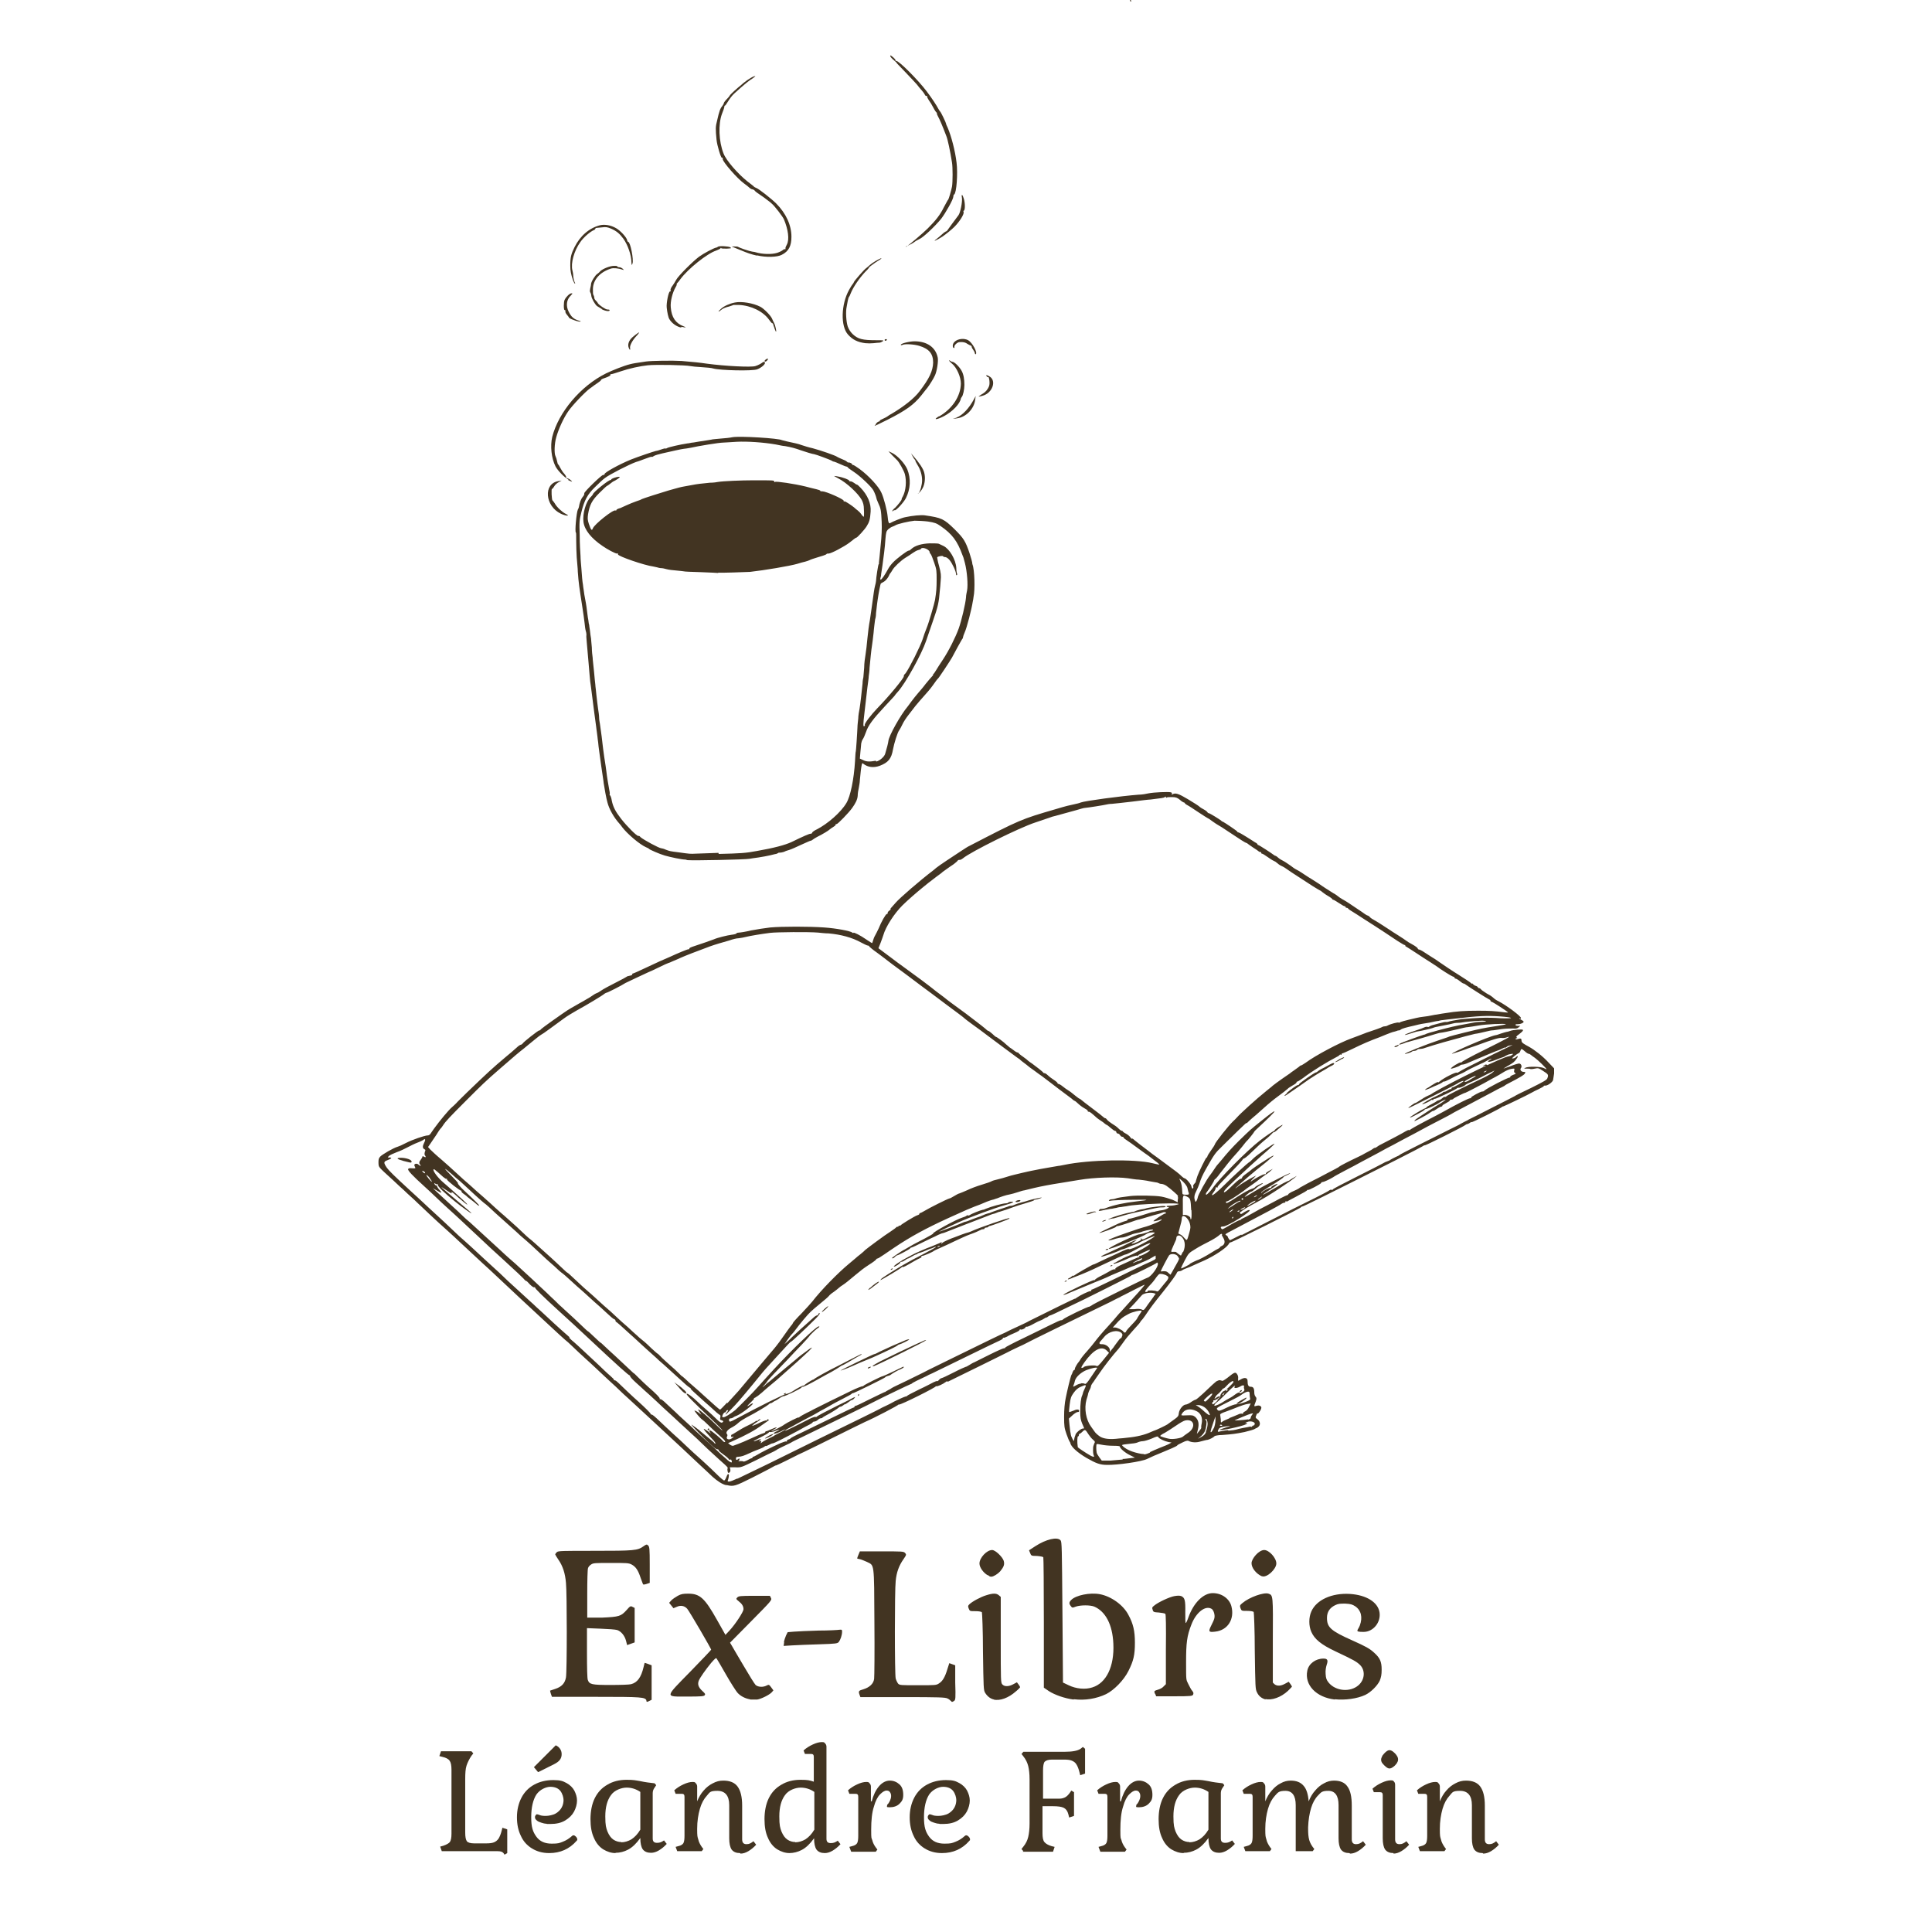<?xml version="1.0" encoding="UTF-8"?>
<svg id="svg1" xmlns="http://www.w3.org/2000/svg" xmlns:svg="http://www.w3.org/2000/svg" xmlns:sodipodi="http://sodipodi.sourceforge.net/DTD/sodipodi-0.dtd" xmlns:inkscape="http://www.inkscape.org/namespaces/inkscape" version="1.1" viewBox="0 0 717.2 717.2" fill="#423422">
  <!-- Generator: Adobe Illustrator 29.4.0, SVG Export Plug-In . SVG Version: 2.1.0 Build 152)  -->
  <defs>
    <style>
      .st0 {
        isolation: isolate;
      }
    </style>
  </defs>
  <sodipodi:namedview id="namedview1" bordercolor="#eeeeee" borderopacity="1" inkscape:current-layer="svg1" inkscape:cx="-994.42848" inkscape:cy="278.2196" inkscape:deskcolor="#505050" inkscape:document-units="mm" inkscape:pagecheckerboard="0" inkscape:pageopacity="0" inkscape:showpageshadow="0" inkscape:window-height="1057" inkscape:window-maximized="1" inkscape:window-width="1920" inkscape:window-x="1912" inkscape:window-y="-8" inkscape:zoom="0.18151129" pagecolor="#505050"/>
  <path id="path1" d="M240,631.3c-.5-1.3-1.5-1.4-18.7-1.4h-16.4l-.4-1.1c-.2-.6-.3-1.1-.3-1.2,0,0,.9-.3,1.8-.6,2.5-.8,3.7-2.1,4.1-4.3.4-2.3.4-31.2,0-35.1-.3-3.6-1.2-6.3-2.8-8.6-.7-1-1.2-1.9-1.2-2s.3-.5.6-.8c.5-.5,1.9-.5,14-.5,14.6,0,16-.1,18.2-1.7,1-.7,1.2-.8,1.7-.3.5.5.6,1.1.6,7.2v6.7l-1.2.4c-.6.2-1.2.3-1.3.1,0-.1-.5-1.2-.9-2.4-.9-2.8-1.8-4.1-3.3-4.9-1.1-.6-1.9-.6-7.7-.6s-6.6,0-7.4.6c-.5.3-1,.9-1.1,1.3-.2.4-.3,4.7-.3,9.6v8.8h5.5c6.4-.3,7-.5,9.1-2.8,1.3-1.5,1.5-1.6,2.2-1.2l.8.4v12.8l-1.4.5-1.4.5-.4-1.6c-.5-1.9-1.8-3.5-3.3-4-.6-.2-3.4-.4-6.2-.5l-5-.2v9.1c0,5.9.1,9.5.3,10.1.6,1.7,1.4,1.9,8.5,1.9,3.5,0,7-.1,7.6-.3,2.3-.6,3.7-2.5,4.6-6.3.2-.8.4-1.6.4-1.6,0,0,.6.1,1.3.4l1.3.5v12.8l-.8.4c-1,.5-1,.5-1.2-.1h0ZM352.9,631.4c-.1-.2-.7-.7-1.2-.9-.8-.4-3-.5-16.6-.5h-15.7s-.3-.8-.3-.8c-.5-1.4-.4-1.6,1.4-2.1,2.3-.7,3.8-2.1,4-3.9.1-.8.2-10.2.1-21-.1-22.5,0-21-2.8-22.4-.9-.4-2.1-.9-2.6-1-.6-.1-1-.2-1-.3s.2-.7.5-1.4l.5-1.2h8.1c7.7,0,8.1,0,8.7.6.5.6.5.7-.6,2.3-1.7,2.4-2.6,4.9-2.9,8.1-.4,3.4-.4,34.5,0,36.2.2.7.6,1.5.9,1.9.6.6,1,.6,7.4.6s6.8,0,7.8-.7c1.3-.8,2.2-2.3,3.1-5.3l.7-2.2,1.1.4,1.1.4v6.4c.2,5.8.1,6.5-.4,6.8-.7.5-.9.5-1.2,0h0ZM278.3,630.8c-1.7-.3-3.5-1.2-4.6-2.5-.5-.6-2.4-3.5-4.1-6.5s-3.3-5.7-3.5-6c-.3-.5-.5-.3-2.1,1.5-2.2,2.7-4.1,5.4-4.6,6.6-.5,1.3-.2,2.4,1.3,3.8,1.1,1,1.2,1.2.9,1.6-.3.4-1.3.5-6.4.5-8.5,0-8.6.6,1.1-9.3,4.2-4.3,7.7-8,7.7-8.1,0-.4-8.1-14.3-8.9-15.2-1-1.1-2.4-1.4-3.9-.7l-1.2.5-.8-1-.8-1,.8-.9c.5-.5,1.5-1.2,2.4-1.7,1.3-.7,2-.8,3.9-.8,4.3,0,6.1,1.6,10.7,9.8l3.1,5.5,1.5-1.6c2.3-2.5,5.2-7,5.2-7.9,0-1.1-.5-2-1.8-3-1-.8-1-.9-.5-1.4.5-.5,1-.6,6.3-.6h5.8l.4.8c.4.8.2,1-7.4,8.7l-7.8,7.9.6,1c.3.6,2.3,3.9,4.4,7.5s4.1,6.8,4.5,7.2c.9.8,2.8.9,4.1.2.8-.4.9-.4,1.7.7l.8,1.1-.6.7c-.9,1-4,2.5-5.4,2.7-.7,0-1.8,0-2.5,0ZM369,630.9c-1.4-.3-2.5-1.2-3.3-2.5-.6-1-.6-1.8-.8-15.3,0-7.8-.3-14.4-.4-14.6-.2-.2-1-.4-2.4-.4-2.1,0-2.1,0-2.5-1-.3-.8-.3-1,.2-1.5,1.1-1.1,4.3-2.8,6.3-3.4,2.5-.8,3.8-.8,4.7,0l.7.6v15.9c0,15.2,0,16,.6,16.6.8.9,2.5.8,4.1-.1l1.3-.7.6.8c.3.4.6.9.6,1s-.7.9-1.6,1.6c-2.7,2.4-5.9,3.6-8.3,3h0ZM398.5,630.9c-3.2-.4-6.9-1.7-9.1-3.1l-1.9-1.3v-24c0-13.2-.1-24.2-.2-24.4-.1-.2-1.1-.4-2.4-.5-2.1,0-2.1-.1-2.5-1.1l-.4-1,2.3-1.5c4-2.6,8.2-3.6,9.4-2.2.5.6.5,2.5.7,26.7l.2,26.1,2.1,1c2.7,1.3,6.1,1.7,8.8.8,5.2-1.6,8.2-7.8,7.8-16.2-.3-7.1-2.9-12-7.1-13.8-1.5-.6-5-.6-6.8,0-1.3.5-1.4.5-1.9-.2-.7-.9-.7-1.4.2-2.3,1.7-1.7,6.9-2.8,10.6-2.1,4.2.8,8.7,4,10.6,7.7,1.8,3.3,2.4,6,2.4,10.3,0,4.6-.5,6.7-2.4,10.5-1.7,3.4-5.3,7.1-8.3,8.6-3.6,1.7-7.8,2.4-11.9,1.9h0ZM469.9,630.9c-1.5-.4-2.6-1.2-3.3-2.7-.6-1.2-.6-2-.8-15.3,0-7.7-.3-14.3-.4-14.5-.2-.2-1-.4-2.4-.4-2.1,0-2.1,0-2.5-1-.3-.9-.3-1.1.7-1.9,2.6-2.2,8-4.1,9.7-3.5,1.7.6,1.7.5,1.6,17.4v15.6c0,0,.6.6.6.6,1,.8,2.4.7,4-.2l1.3-.7.6.8c.3.4.6.9.6,1s-.7.8-1.5,1.6c-2.6,2.4-6,3.6-8.4,3h0ZM495.5,630.9c-6.9-.8-11.3-5.4-10.2-10.7.5-2.6,3.1-4.5,6-4.5,1.5,0,1.8.6,1.2,2.3-.3,1-.5,2.1-.4,3.4.1,1.6.3,2.2,1.1,3.2,2.6,3.2,8,3.7,11.1,1,2.4-2.1,2.6-5.6.5-7.6-1.3-1.2-2.1-1.7-9.1-5-5.3-2.5-7.7-4.5-8.9-7.2-1-2.2-1-5.4,0-7.6,1.9-4.3,7.6-6.9,14.3-6.5,6.2.4,10.4,3.1,11,6.8.6,3.7-2.3,7.3-5.9,7.3s-2.1-.5-1.4-2.4c1.1-3,.5-5.6-1.7-7.1-1.1-.7-1.7-.9-3.7-1-2,0-2.6,0-3.8.6-2,1-3,2.5-3,4.7,0,3.5,1.4,4.8,9.5,8.4,4.9,2.2,6.4,3,8.1,4.6,2.1,1.9,2.7,3.3,2.7,6.2,0,1.9-.2,2.8-.7,4.1-.9,1.9-3.3,4.3-5.4,5.3-3,1.4-7.5,2-11.3,1.6h0ZM428.8,628.9c-.5-1.2-.4-1.2,1.2-1.7.7-.2,1.6-.7,2-1.2l.8-.8v-12.9c.1-8.9,0-13-.2-13.2-.2-.2-1.3-.4-2.4-.5-1.9-.1-2.1-.2-2.3-1-.3-.8-.2-1,.6-1.6,1.4-1.2,5.7-3.2,7.5-3.5,1.2-.2,1.9-.2,2.5,0,1.3.6,1.6,1.5,1.5,6,0,2.3,0,4.1.2,4,.1,0,.6-1,1-2.2,1.9-5.3,5.5-8.9,9-8.9s6.2,2.2,6.9,4.8c1.3,4.8-1.3,9-6,9.5-2.4.3-2.6,0-1.5-2.2.5-1,1.1-2.2,1.2-2.8.3-1.2-.3-3.1-1.1-3.5-2.3-1.3-5.7,1.4-7.4,5.8-1.7,4.3-2,6.9-2,14s0,6.4.8,8.1c.5,1,1.1,2.2,1.5,2.6.5.6.5.9.3,1.4-.3.5-.8.6-7,.6h-6.7l-.4-1ZM291,609.7c.1-.8.5-1.9.8-2.6l.6-1.2,2.4-.2c1.3-.1,5.4-.3,9.1-.4,3.7,0,7.1-.2,7.7-.3.9-.1,1,0,1,.7,0,1.3-.6,3-1.2,3.8-.5.6-.9.7-7.3.9-3.7.1-8.2.3-10,.4l-3.2.2.2-1.4ZM366.7,584.8c-1.6-.9-3.1-2.9-3.1-4.4,0-2.1,2.7-5,4.7-5,1.2,0,3.8,2.5,4.3,4,.4,1.4,0,2.3-1.3,3.9-.9,1-2.5,2-3.3,2s-.7-.3-1.3-.6h0ZM468.3,585.1c-2.1-1-3.7-3.1-3.7-4.8s2.7-4.9,4.7-4.9c1.8,0,4.5,2.9,4.5,5s-3.6,5.5-5.4,4.7ZM269.5,551.3c-1.4-.3-3.2-1.5-5-3.1-.9-.9-3.1-2.9-4.7-4.4s-3.9-3.7-5-4.7c-1.1-1-2.4-2.3-3-2.8-.9-.8-5.1-4.7-9.7-9-1.9-1.8-7.4-6.8-9.1-8.4-.9-.8-2.1-1.9-2.7-2.5s-2.5-2.4-4.5-4.2c-1.9-1.8-4.1-3.8-4.8-4.5s-2.4-2.2-3.7-3.4c-1.3-1.2-3.4-3.1-4.6-4.3s-2.6-2.4-3-2.7c-1.1-.9-9.2-8.5-17.2-15.9-.7-.7-2.9-2.7-4.9-4.6-2-1.9-4.2-3.9-4.8-4.5s-2.3-2.1-3.7-3.4c-2.4-2.2-5.4-5-8.6-8-.8-.8-2.6-2.4-4-3.7-3.9-3.5-4-3.6-7-6.4-1.5-1.5-4.2-3.9-5.8-5.5-1.7-1.5-3.4-3.1-3.9-3.6-.5-.4-2.2-2-3.9-3.6-5.7-5.2-5.3-4.7-5.4-6.4,0-1.2,0-1.6.6-2.3.7-.8,5-3.3,6.5-3.7.4-.1,1.8-.7,3.1-1.4,2.3-1.2,7-2.8,8-2.8s1.2-.9,2.4-2.5c2.1-2.9,5.4-6.9,6.7-8,.5-.4,1.2-1.1,1.6-1.5.3-.4,2.2-2.2,4-4,7.5-7.2,9.3-8.9,14.3-13.1,1.8-1.5,2.9-2.4,4.2-3.6.6-.6,1.3-1,1.5-1s.4-.2.6-.4c.3-.6,5.8-4.9,6.2-4.9s.4-.1.4-.2c.2-.3,1.9-1.6,7.9-5.8,1.4-1,3.1-2.1,3.7-2.4s1.9-1.1,2.8-1.6c.9-.5,2.2-1.2,2.8-1.6.6-.3,1.7-1,2.4-1.5s1.4-.8,1.5-.8.8-.4,1.5-.9,3.1-1.8,5.3-2.9,4-2.1,4.1-2.2c0-.1.6-.3,1.2-.4.6-.1,1-.3.9-.5,0-.2,0-.3.2-.3s2-.8,4.1-1.8,4.7-2.2,5.8-2.7c1.1-.5,2.8-1.2,3.9-1.7,2.8-1.3,6.4-2.8,6.8-2.8s.4-.1.4-.3.5-.4,1-.6c3.4-1.1,7.6-2.6,8.1-2.8,1.3-.6,5-1.5,6.6-1.7.9-.1,1.7-.3,1.8-.5,0-.2.5-.3.9-.3s2.5-.3,4.5-.8c2.1-.4,5.3-.9,7.1-1.1,4.4-.4,14.6-.4,20.1,0,4.4.3,9.7,1.3,10.4,1.9.2.2.4.2.4.1,0-.4,2.7,1,4.7,2.4,1.2.8,2.1,1.4,2.2,1.4s.3-.6.5-1.3.6-1.5.8-1.8c.2-.3.7-1.4,1.2-2.4.9-2.3,2.6-5.3,3-5.3s.3-.2.3-.4.3-.7.7-.9c.4-.3.6-.5.4-.5s0-.3.3-.6c.3-.3,1-1.1,1.5-1.7,1.5-1.8,9.3-8.5,13.9-12,.2-.1.7-.6,1.2-1,.5-.4,2.3-1.7,4-2.8s4.1-2.7,5.3-3.5c1.2-.8,2.6-1.7,3.1-1.9,18.9-9.8,19.2-9.9,31.9-13.6,4.3-1.3,5-1.4,6.8-1.8,1-.2,2.2-.5,2.6-.7,1.6-.6,14.9-2.4,21.5-2.9,1.2,0,2.9-.3,3.7-.5,2-.4,7.2-.6,8.1-.4.5.1.7.3.5.6-.1.3,0,.4.2.2,1.1-.7,2.3-.3,5.8,1.8,2,1.2,3.9,2.4,4.2,2.7.3.3,1.1.8,1.7,1.1.6.3,1.2.8,1.3,1,.1.2.4.4.6.4.3,0,4.2,2.4,4.6,2.8,0,.1.3.3.5.3.8.4,5.4,3.5,5.4,3.7s.2.3.4.3,1.5.7,2.9,1.6c1.4.9,2.9,1.8,3.3,2.1.5.2.9.6.9.7s.1.3.3.3c.3,0,4.9,3,5.8,3.7.2.2.5.3.6.3s.6.3,1,.7c.4.4,1.3.9,1.9,1.2s1.9,1.2,2.9,1.9c1,.8,2,1.4,2.1,1.4.1,0,.9.5,1.7,1,.8.5,2.5,1.7,3.9,2.5,1.3.8,2.6,1.7,2.8,1.8.6.5,4.4,2.9,5.2,3.4.5.2,1.1.7,1.4.9.6.5,1.3,1,2.6,1.7.5.3,2,1.2,3.4,2.2,3.4,2.3,3.6,2.4,4.4,3,.4.3.9.5,1,.5s.4.2.6.4c.1.2.7.7,1.3,1,.9.5,2.9,1.7,6.2,3.9.3.2,1.6,1.1,3.1,2,1.4.9,2.8,1.8,3,2,.2.2,1.2.8,2.3,1.4s2,1.3,2,1.5c0,.2.3.4.5.4s.8.3,1.3.6c.5.3,1.9,1.2,3.1,2,1.2.7,2.5,1.6,2.9,1.9.8.6,6.2,4.2,7.1,4.7,1.9,1.2,4.9,3.1,5,3.4.1.2.2.2.2,0,0-.2.2,0,.4.2.2.3.7.6,1.1.7.4.1.7.4.7.5s.2.3.4.3.6.2.8.5c.2.3,1.2.9,2.1,1.5,1,.5,1.9,1.1,2.1,1.3,1,.9,1.3,1.1,2.3,1.6,2.9,1.5,8.3,5.5,8.3,6.2s-.2.1-.5.1c-.3,0-.1.2.5.5.6.3,1,.6,1,.8,0,.4-1.1.9-2.1.9s-.9.1-.9.3.4.3.9.3h.9s-.7.6-.7.6c-.5.4-1,.5-2,.4-.7,0-2.5,0-4.1.2-1.5.2-3.2.5-3.7.5-.5,0-1.6.3-2.5.5-1.8.4-2.4.6-3.9.8-.9.2-4.5,1.1-11.6,3.1-2.4.7-5.5,1.6-6.9,2.1-.7.3-1.6.4-1.9.4-.3,0-.8,0-1,.3-.2.2-.7.4-1,.4s-.8.1-1,.3c-.3.3-2.6,1-2.6.8,0-.3,8.2-3.6,12.2-4.9,2-.7,4-1.3,4.3-1.5.8-.3,10-2.6,12.2-3,.9-.2,3.3-.6,5.3-.9s3.6-.6,3.5-.7c-.3-.3-7.5,0-10.2.5-1.5.3-3.3.5-3.9.6-.6,0-2.3.4-3.9.8-3.4.8-5.3,1.2-6.3,1.3-.4,0-1.5.4-2.3.6-.9.3-3.3,1-5.4,1.6-2.1.6-4.1,1.1-4.3,1.2-.3,0-1.1.3-1.8.6-1.4.5-1.9.5-1.2,0,.4-.3,8.1-3.1,8.9-3.3.3,0,.6-.2.8-.3.2-.1.9-.3,1.5-.5.7-.2,2-.5,2.9-.8,3.8-1,7-1.8,10.1-2.3.9-.2,2.3-.4,3.2-.6.9-.2,2.4-.3,3.3-.3.9,0,1.4-.1,1.2-.2-.2-.1-.8-.2-1.4-.2-2.7.1-6.9.5-7.1.6-.1,0-1,.2-1.9.2-.9,0-1.8.2-2.1.3s-1.7.4-3.3.7c-3.1.6-3.2.6-3.9.9-.4.2-4.3,1.1-5.7,1.3-.3,0-1.4.4-2.4.7s-1.9.6-2.2.6c-.6,0,1.4-.8,4.1-1.7,1.3-.4,2.6-.9,3-1.1.4-.2.9-.3,1.2-.2.3.1.5,0,.5,0s.5-.4,1.2-.6c.6-.2,2-.5,3-.8,1-.3,2-.5,2.2-.4.2,0,.6,0,.8-.1.4-.2,2.6-.6,5.1-1,.9-.1,6.3-.5,8.8-.5.6,0,3.1,0,5.6.2,5.3.2,5-.3-.5-.7-4.6-.3-7.6-.2-16.1.8-2.4.3-4.7.5-5.1.6-.4,0-1.1.2-1.5.3-.4,0-1.8.3-3.1.6-3.2.5-3.3.5-5.7,1.1-3.1.7-4.6,1.1-5.1,1.5-.2.2-.5.3-.6.3-.1,0-.5,0-.9.2-.4.1-.8.3-1,.3s-.7.2-1.3.4c-.6.2-2.3.9-4,1.6-4,1.5-6.1,2.4-10.2,4.4-2,1-3.7,1.7-3.8,1.7-.1,0-.2,0-.2.3s-.1.2-.3.1-.3,0-.3,0-.4.5-.9.7c-3.9,2-9.4,5.4-12.8,8-1,.7-1.9,1.3-2.1,1.3s-.3.1-.3.3-.6.7-1.4,1.1c-.8.5-1.7,1-1.9,1.3-.4.4-1.6,1.3-4.8,3.7-1.2.9-4,3.3-5.5,4.7-1,.9-2,1.8-2.3,2-.3.2-1,.9-1.7,1.5-.7.7-1.1,1.1-1,.8.1-.3-1.3,1.1-3.2,2.9-1.9,1.9-4.5,4.4-5.8,5.7-2.7,2.6-3,3.1-6,8.4-1.3,2.3-1.9,3.6-2.5,5.6-.2.6-.7,1.8-1.1,2.6-.8,1.5-.9,2.5-.5,3.6.2.6.2.6.6,0,.2-.4.4-.9.4-1.1,0-.8,3.3-6.8,4.7-8.5.4-.5,1-1.4,1.4-2,.4-.6,1-1.5,1.4-1.9s.9-1.1,1.2-1.4c2.6-3.2,4-4.7,6.6-7.3,4.3-4.2,4.2-4.1,8.3-7.4,3.5-2.8,4.9-3.8,4.9-3.5s-3,3.2-5.7,5.7c-1,.9-1.8,1.7-1.8,1.8,0,.2-2.4,3.2-2.8,3.5-.1,0-.9,1.1-1.8,2.2s-2,2.4-2.4,2.8c-1.1,1.1-4.2,5-5.8,7.1-.7,1-1.5,1.9-1.7,2-.2.1-.4.4-.4.5,0,.3-2.1,3.6-2.7,4.3-.4.4-.5,1-.2,1s1.6-1.4,2.4-2.5c2.4-3.5,12.8-14,17.5-17.6,2.3-1.8,4.9-3.5,5.1-3.5,0,0,.3-.1.4-.4.1-.2,1-.9,1.9-1.4q1.6-1,.7-.1c-1.8,1.6-2.6,2.3-2.9,2.3s-.5.3-.9.7-1.3,1.3-2.1,1.9c-1.6,1.3-2.7,2.3-5.8,5.3-1.1,1.1-2.2,1.9-2.4,1.9s-.3.1-.3.2c0,.1-1.4,1.8-3.2,3.6-5.8,6-6.4,6.6-6.2,6.9.1.1,0,.1-.3,0-.4-.1-.5,0-.4.2,0,.2-.2.8-.6,1.3-.4.5-.8,1.1-.8,1.3,0,.5,2-1.1,4.6-3.7,3.3-3.3,8.7-8.2,9.1-8.4.2,0,.9-.7,1.6-1.4,1.4-1.4,7.9-5.9,7.9-5.5,0,.1-.9,1-1.9,1.9-2.2,1.9-2.9,2.5-7.3,6.5-8.7,8-9.9,9.2-9.5,9.6.1.1.9-.4,1.7-1.2,2.9-2.8,3.9-3.7,4.5-3.8.3,0,.5-.3.5-.5s.8-.9,1.8-1.6c1-.7,1.8-1.4,1.9-1.5,0,0,.7-.5,1.4-1s2.3-1.5,3.7-2.4c1.3-.9,2.6-1.6,2.8-1.6s0,.2-.4.5c-.4.3-1,.7-1.2,1-.2.2-2.4,2-4.8,3.9-3.9,3.2-9,7.7-7.5,6.6.3-.2.7-.5.8-.6.4-.4,3.7-2.5,5.5-3.4l1.2-.6-1,1c-1.1,1-1.4,1.7-.5.9.9-.7,4-2.4,4.6-2.4s.5-.1.5-.3.6-.6,1.3-1l1.3-.7-1.1,1c-.6.5-1.2,1-1.3,1-.1,0-1,.7-2.1,1.5-1,.8-2.6,2-3.5,2.6-.9.6-2.3,1.6-3,2.2-2.9,2.1-5.9,4-6.2,3.8-.1,0-.2,0-.2.3,0,.6.4.5,4.5-2.2,2-1.3,4.2-2.5,4.9-2.7s1.3-.5,1.3-.6.7-.6,1.5-1c1.7-.9,2.1-.7.5.2-.6.3-1.5,1-2,1.5-.6.5-1.2.9-1.4.9-.2,0-.9.5-1.6,1.1-1.4,1.3-1,1.1,2.5-1,3.4-2,3.7-2.2,8.9-4.8,2.7-1.4,4.8-2.3,4.7-2.2,0,.2-.8.6-1.5.9s-1.2.6-1,.6c.3,0-2,1.6-5.8,3.9-1.3.8-2.4,1.6-2.4,1.8,0,.3,0,.3.2,0,.3-.5,2.5-1.7,3-1.7s.5-.1.5-.3c0-.3,2.2-1.4,2.4-1.2,0,0-.6.7-1.6,1.3-3.4,2.2-3.9,2.6-3.9,2.7s1.5-.7,5.4-3c1.6-1,3.2-1.8,3.7-2,.4-.1.8-.3.9-.4,0-.1.7-.5,1.4-.9l1.2-.7-.9.8c-.5.4-2.7,2-5,3.5-3.9,2.6-6.1,4-11.2,6.7-1.3.7-2.6,1.5-3.1,1.9-.4.4-.8.6-.9.5-.1-.1,0,0,0,.3.3.7.2.7,1.7-.3.7-.4,1.5-.8,1.8-.7,1.3.2-8.1,6.1-9.7,6.1s-.7.8-.5,1,1.6-.7,3.3-1.7c1.7-1,3.2-1.7,3.4-1.7.1,0,.3,0,.3-.1s.4-.4.9-.6c.5-.2,2.1-1,3.6-1.9,1.5-.9,3.8-2.1,5-2.7,1.2-.6,3.4-1.8,4.9-2.6,1.5-.8,2.9-1.4,3-1.4.1,0,.2,0,.2-.2s.9-.8,2.1-1.3,2.2-1.1,2.2-1.2c0,0,1.4-.8,2.9-1.6s3.5-1.8,4.3-2.2,2.4-1.3,3.4-1.8,2.1-1.1,2.3-1.2c.3-.1.7-.4.9-.5.3-.1.6-.3.8-.5.3-.3,3.8-2.1,7-3.6,1.1-.5,2.2-1.1,2.5-1.3.3-.2,1-.5,1.5-.8.6-.3,1.3-.7,1.5-.9.2-.2.6-.4.8-.4s.6-.2.8-.4c.2-.2,1.2-.8,2.1-1.2,2.2-1.1,7.3-3.8,8.6-4.6.6-.3,1-.5,1-.4s.2,0,.4,0c.5-.4,2.2-1.4,6.4-3.6,2-1,4.6-2.4,5.9-3.1,5.7-3.2,9.6-5.1,10.1-5.1s.4-.1.4-.3c0-.3,3.5-2.2,4.1-2.2s.6-.2.9-.4c1-.9,8.6-4.8,9.3-4.8.2,0,.3-.1.2-.3,0-.1.4-.4,1.1-.7,1-.3,1.1-.5.7-.7-.4-.2-.4-.5-.3-1,.2-.7.1-.7-1.1-.5-.7.1-2.1.7-3,1.3-.9.6-2.2,1.3-2.9,1.7s-1.8.9-2.4,1.3c-1.1.7-8.8,4.7-8.8,4.6,0-.2-4.4,2-4.4,2.2,0,.1-.4.3-.7.3s-.6.1-.6.3-.6.6-1.4,1c-.8.4-1.4.8-1.4,1s-.2.3-.4.3-1,.4-1.7.9c-.7.5-1.3.8-1.3.7s-.5.2-1.1.6c-1.3,1-5.8,3.3-5.9,3.2,0,0,.2-.4.6-.7,1.5-1.1,7.9-5.2,8.5-5.5.8-.4,2.8-1.8,2.5-1.8s-2.2,1-2.4,1.2c-.2.3-4.4,2.3-4.9,2.3-.2,0-.4.1-.4.2s-1,.8-2.2,1.4c-2.4,1.3-3.3,1.7-3.3,1.5s4.2-2.8,5.2-3.2c.6-.2,1-.5,1-.6,0-.1.8-.6,1.8-1.1s1.8-1,1.9-1.1c0-.1.5-.3.9-.4.4-.1,1-.5,1.3-.8.3-.3.7-.5.9-.4.2,0,.4,0,.5-.2.2-.3,4.3-2.4,13.8-6.9,1.6-.8,3.2-1.7,3.5-2.1l.6-.6-1.2.6c-.7.3-2.5,1.2-4,2-1.5.8-2.9,1.4-3.1,1.5-.6.2-2.5,1.1-2.6,1.3-.3.4-2.3,1.2-2.5,1-.1,0-.3,0-.4.1-.2.4-7.8,4-8.3,4s-.5.1-.6.3c-.1.2-.3.2-.5.1-.2,0-.3,0-.3,0,0,.3-2.7,1.6-3.3,1.6-.5,0,3.1-2.1,5.4-3.1,1.1-.5,2.1-1.1,2.2-1.2,0-.1.3-.3.6-.3s.9-.3,1.3-.6c.5-.3.9-.5,1.1-.4s.2,0,.2-.2.2-.4.3-.4c.5,0,4.4-2.2,4.2-2.4-.2-.2-1.8.5-2.4,1-.3.2-3.6,1.9-7.4,3.8s-7.8,3.9-8.8,4.4-1.9.9-1.9.8c-.1-.1,2.2-1.8,2.5-1.8s1.1-.6,2.4-1.4c1.2-.8,2.4-1.4,2.5-1.4s1-.4,1.8-1c7.7-4.5,26.4-13.6,28.2-13.6.2,0,.7-.2,1.1-.5.6-.4.5-.5-.6-.3-.7.1-1.4.4-1.7.6-.3.2-.8.5-1.2.6-.4.1-1.7.6-2.7,1-2.2.9-3.6.9-2.1,0,.5-.3.8-.5.6-.5-.2,0-.9.3-1.7.8s-1.7.9-2.2,1.1c-1.8.8-5.4,2.6-5.6,2.8,0,0-1,.6-2,1s-2.8,1.3-3.9,1.9-2.1,1-2.1.9-.4,0-.8.4c-.5.3-1.3.7-1.8.9-.5.2-1.7.7-2.7,1.2-1,.4-1.8.7-1.8.6s.3-.4.7-.6c.4-.2,1.1-.6,1.6-1,1.9-1.2,2.7-1.6,2.5-1.2-.1.2.2,0,.7-.4,1.2-1.1,5.9-3.5,6.3-3.2.2.1.3,0,.3,0s2.3-1.4,5.2-2.8,5.5-2.8,6-3c.4-.2,1.6-.8,2.6-1.3,4.2-2,7.1-3.4,6.5-3.2-.3.1-.9.2-1.2.3-.3,0-.8.3-1,.5-.2.2-.4.3-.4.2s-.5,0-1.2.4c-.6.3-1.3.6-1.4.6-.2,0-5.7,2.3-9,3.7-.3.1-1.3.6-2.1.9-.8.4-1.8.7-2.2.7-.4,0-.8.2-.9.3-.3.4-3.4,1.4-3.4,1.2,0-.5,3.3-2.5,3.7-2.3.2.1.3.1.2,0-.1-.2,3.3-2.1,8.6-4.7,8.1-4,10.6-5.4,8.2-4.6-.5.2-1.4.3-1.9.2-.9-.1-3.1.5-9,2.7-1.2.4-2.2.8-2.3.8-.1,0-.5.2-.9.3-2.5,1-6.1,2.1-6.2,2.1-.4-.4,13.8-6.5,16.1-6.9.3,0,1.2-.3,2-.6.8-.3,1.7-.5,2-.6.3,0,1-.2,1.5-.4,1-.4,4.5-.7,4.7-.4.2.3-.2.7-1.5,1.7-.9.6-1.1,1-.8,1.1.3.2.3.3,0,.3-.2,0-.4.1-.4.3s.4.2.9,0c1-.3,1.3-.2,1.3.6s.8,1.2,2.8,2.3,5.1,3.5,7.2,5.8l2.1,2.2v1.9c-.2,1.1-.3,2.2-.4,2.5-.2.7-1.9,2-2.8,2s-.6.1-.6.2c0,.1-.9.6-1.9,1.1-1.1.5-2.1,1-2.4,1.2-1.7,1-10.5,5.2-10.7,5.2s-.4.1-.5.2c-.1.3-11.4,6-11.4,5.7s-.2,0-.5.2c-.3.2-.7.4-1,.5-.3,0-.6.2-.7.3-.3.4-15.2,7.9-15.2,7.6,0-.1-.1,0-.2,0-.1.2-5,2.7-10.9,5.7-25.2,12.7-33.9,17-34.3,17-.2,0-.4.1-.5.3-.2.4-25.9,13.2-26.1,13-.1-.1-.5.2-.8.8-1,1.4-5,4.1-8.9,5.9-.8.3-2.4,1.1-3.6,1.6-1.2.6-2.7,1.2-3.3,1.4-.6.2-1.2.5-1.4.7-.2.1-.6.3-1,.3s-.8.2-.9.5c-.3.8-2.1,3.3-5.2,7.2-3,3.7-4.9,6.2-6.6,8.8-.6.9-1.2,1.6-1.3,1.7-.1,0-.4.4-.6.8-.2.4-1.5,1.7-2.7,3.1-1.2,1.3-2.7,3.1-3.3,4-.6.9-1.5,2-1.9,2.6-2.5,2.8-5.5,6.7-7.2,9.2-.8,1.1-1.8,2.6-2.2,3.2-.5.6-.9,1.3-.9,1.5s-.2.9-.5,1.4c-.3.5-.5,1.2-.6,1.5,0,.3-.3,1.3-.6,2.2-.9,3.3-.2,7.4,1.7,10,.5.7,1.2,1.7,1.5,2.1s1.2,1.2,2,1.7c1.5.8,3.7,1,6.9.6.7,0,2.1-.2,3.1-.3,3.4-.3,6.6-1.1,8.7-2.1.7-.3,1.4-.6,1.5-.6.2,0,4-1.8,4.6-2.2.3-.2.8-.6,1.1-.8.3-.2,1.1-.8,1.8-1.3,1.1-.8,1.3-1.1,1.4-2.2.2-1.4,1.6-3.1,2.6-3.1.3,0,1.2-.4,1.9-.9.7-.5,1.5-.9,1.7-.9s1.4-1,2.7-2.2c2.9-2.8,5-4.7,5.2-4.7,0,0,.4-.2.7-.3.3-.1.7,0,1,.1.4.3.8,0,2.2-1,2.6-2.1,3-2.3,3.6-1.4.3.4.5,1,.4,1.6,0,.5,0,.9,0,.9s.6-.3,1.1-.6c1.4-.8,2.4-.5,2.4.6,0,1.6.3,2.2,1.2,2.2s1.3.5,1.3,2.2c0,.6.2,1.2.5,1.5.4.5.4.7,0,1.9-.7,1.7-.6,1.8.2,1.5.9-.3,1.7-.1,1.9.5.2.5-.9,2.3-1.3,2.3s-.4.3-.6.8c-.3.7-.3.8.4,1.3,1,.7,1.3,1.9.6,2.7-.3.3-.7.6-.8.6s-.5.2-.8.4c-.3.2-2,.7-3.7,1.1-3.5.7-4.4.8-8.3,1.1-1.4,0-2.7.3-2.8.4-.4.5-1.8,1.2-2.6,1.4-.5,0-1.7.4-2.6.6-1.6.5-3.4.4-4.5-.2-.4-.2-1.1,0-2.3.6-1,.5-1.9.9-1.9,1.1-.2.3-3,1.5-5.7,2.6-2,.8-4.1,1.7-5.5,2.4-2,1-11.1,2.3-14.9,2.2-2.6,0-4.1-.6-7.6-2.6-3.4-2-5.7-4.1-6-5.5,0-.2-.2-.5-.3-.6-.1-.1-.6-1.3-1.1-2.7-.8-2.3-.9-2.9-.9-6.5,0-2.6.2-5,.6-6.9.6-3,1.7-7.5,2-8.3.1-.3.2-.5.3-.6.3-.9.6-1.5.8-1.5s.3-.2.3-.5c0-.4,1-2.1,1.5-2.6,0,0,.4-.5.6-.9.2-.4,1.3-1.8,2.5-3.1,1.1-1.3,2.4-2.8,2.8-3.4.9-1.2,2.7-3.4,5.4-6.3,1.1-1.2,2.3-2.6,2.7-3.1.4-.5,1.3-1.5,1.9-2.1.6-.6,1.4-1.6,1.8-2s1.6-1.8,2.7-3c2.5-2.7,4.1-4.6,4-4.7,0,0-1.6.7-3.3,1.6-1.8.9-3.7,1.9-4.3,2.2-.6.3-1.3.6-1.5.8-.3.1-1.9.9-3.6,1.8-14,6.8-30.4,14.8-31.4,15.4-.4.2-1.5.8-2.5,1.2-1.9.9-3.6,1.7-4.5,2.2-.3.2-5.1,2.5-10.5,5.2-5.4,2.7-10.3,5-10.8,5.3-.5.3-.9.4-.9.2s-.2,0-.5.2c-1,.8-3.2,1.8-3.6,1.6-.2-.1-.3,0-.1,0,.3.3-13.1,7-13.7,6.8-.3,0-.4,0-.2,0,.2.2-9,5-12.5,6.5-.4.2-2.4,1.2-4.5,2.2-9.2,4.6-19.8,9.8-20,9.8,0,0-.3.1-.6.3-.9.5-7.8,3.9-7.8,3.8s-.7.2-1.5.7c-.8.5-4.2,2.2-7.5,3.9-6.2,3.1-6.8,3.3-9.3,2.7h0ZM273.8,548.9c1.3-.6,6.4-3.1,11.4-5.5,11.1-5.5,28.2-13.9,35.4-17.4,3-1.5,5.7-2.8,6-3,.3-.2,1.3-.7,2.2-1.1.9-.4,1.8-.9,2-1,1.1-.7,5.1-2.5,5.4-2.5.2,0,.4,0,.5-.2.1-.2,2.1-1.2,4.5-2.4,2.4-1.1,4.8-2.4,5.4-2.7.6-.3,1.2-.5,1.3-.4s.4-.1.7-.5c.3-.3.7-.6.9-.6s2.2-.9,4.5-2.1,4.4-2.1,4.5-2.1c.2,0,.7-.3,1.2-.6.5-.3,1.4-.9,2-1.1.6-.3,3.2-1.6,5.8-2.9,2.6-1.3,4.9-2.3,5.2-2.3s.5-.1.5-.3c0-.1,3-1.7,6.6-3.4,3.6-1.7,8.1-4,10.2-5,2-1,3.8-1.8,3.9-1.7.1,0,.4,0,.7-.3.5-.6,9.4-4.9,9.7-4.7,0,0,.7-.3,1.4-.8,1.8-1.1,19.3-9.7,20.3-10,1.4-.4,4.2-4.3,3.8-5.3-.1-.3-.3-.4-.4-.2-.2.3-8.4,4.4-9.1,4.5-.2,0-.4.2-.5.3,0,.1-4.3,2.2-9.4,4.8s-11.7,5.8-14.7,7.2c-3,1.5-5.6,2.7-5.8,2.7-.2,0-.5.2-.8.4-.2.2-.5.4-.7.4s-.5.2-.8.4c-.3.2-1,.6-1.6.8-.6.2-1.9.9-2.8,1.4-.9.5-1.9.9-2.1.8-.2,0-.4,0-.4.2,0,.4-1.5,1.1-1.9.8-.2,0-.3,0-.3.2s-.8.7-1.8,1.1c-1,.4-2.3,1-2.9,1.4-.6.3-1.2.5-1.3.4-.1-.1-.2,0-.2.2s-.6.6-1.3.9c-.7.3-6.1,2.9-11.8,5.7-5.8,2.8-11.2,5.5-11.9,5.8-.8.4-1.6.8-1.9.9-.3.1-.9.4-1.4.7-2.8,1.3-5.3,2.5-5.5,2.8-.1.1-.3.2-.4.2-.2,0-11.2,5.3-12.9,6.2-.8.5-18.9,9.3-26.9,13.2-2.3,1.1-4.4,2.1-4.6,2.3-.3.2-.8.4-1.2.6-1.1.5-4.2,2-4.3,2.2,0,0-.5.3-.9.5-.4.2-3.4,1.6-6.5,3.2-5.7,2.8-5.8,2.8-7.8,2.7h-2.1c0-.1.2.7.2.7.1.5,0,1-.3,1.2-.4.3-.5.3-.7-.4-.1-.4-.1-.9,0-1.1.2-.3-.2-.7-2.7-2.9-.3-.3-1.4-1.3-2.4-2.2-1-.9-3.2-2.9-4.9-4.6s-3.7-3.4-4.3-4c-.6-.6-2.4-2.2-3.9-3.6-1.5-1.4-3.2-3-3.9-3.6s-2.6-2.4-4.3-4-3.7-3.4-4.4-4c-.6-.6-2.2-2-3.4-3.1s-2.1-2.1-2-2.3c0-.2,0-.2-.1-.2-.4,0-3.6-2.8-16.3-14.7-4-3.7-5-4.7-10.1-9.3-5.8-5.3-9-8.4-8.8-8.7,0-.1,0-.2-.3,0-.3,0-.9-.4-1.6-1.1-.6-.7-1.2-1.3-1.4-1.3s-.6-.4-1-.9c-.8-.8-2-2-7.7-7.2-3.1-2.8-5.5-5-9.4-8.7-1.4-1.3-3.4-3.2-4.5-4.2-1.1-1-2.4-2.3-3-2.8-.5-.5-2.1-1.9-3.4-3.1-1.3-1.2-3.4-3.1-4.5-4.2-1.1-1.1-3.1-2.9-4.4-4.1-4.2-3.8-6.1-5.8-5.9-6.3.1-.3.5-.4,1.5-.3,1.2.1,1.3,0,1.1-.4-.2-.3-.3-.7-.3-.8,0-.5,1-.7,1.5-.2.6.6,1.2.6.7.1-.5-.5-.5-1.1.2-1.9.3-.4.6-.9.6-1.1s.1-.3.6,0c.7.4.8.1.3-.6-.2-.3-.1-.7,0-1.2.3-.6.3-.8-.2-1-.7-.4-.7-1.1,0-2.5.6-1.1.3-1.6-.4-.9-.2.1-1.1.6-2.2,1s-2.6,1.2-3.6,1.7c-.9.5-2.8,1.4-4,1.8-1.3.5-2.6,1.1-2.9,1.4-.6.6-.6.6.3.6s.7.4-.9,1c-1.4.5-1.5.9-.2,2.8.9,1.2,2.4,2.7,8.7,8.5,1.8,1.6,4,3.7,5.1,4.7,1,1,2.3,2.1,2.8,2.6,1.7,1.5,8,7.4,9,8.4.5.5,1.9,1.8,3.2,2.9,1.2,1.1,2.7,2.4,3.2,2.9.5.5,2.4,2.2,4.1,3.8,1.7,1.5,4.3,4,5.9,5.4,1.5,1.5,4.3,4.1,6.2,5.8,1.9,1.7,4,3.7,4.8,4.4s2,1.8,2.6,2.4c.7.6,2.3,2.1,3.6,3.3,3.5,3.3,8.1,7.4,8.5,7.7.2.1.2.2,0,.2-.2,0,.3.4.9,1,1,.8,3,2.6,9.8,9,.8.8,1.9,1.8,2.3,2.2.5.5,1.5,1.4,2.3,2.1.8.7,1.4,1.3,1.3,1.4-.1.1,0,.2.3.2s.9.5,1.4,1c.9.9,5.4,5.2,7.7,7.2,2.1,1.9,4.2,4,4.2,4.2s.1.3.3.3c.4,0,1.1.6,3.1,2.5.8.8,3,2.8,4.8,4.5,1.9,1.7,4.3,3.9,5.4,5s3.6,3.3,5.6,5.1,4.5,4.2,5.6,5.3,2.3,2.1,2.5,2.1.6-.6.8-1.2.5-1.2.7-1.2c.4,0,.3,1,0,2-.3.7-.2.8.3.8s1.7-.5,3-1.1h0ZM149.6,430.9c-2.3-.6-2.7-1.1-.8-1.1,2,0,4,.7,4,1.4s-.7.3-3.3-.3h0ZM270.7,541.9c-.2-.5-1.2-1.3-2.2-2s-1.7-1.3-1.7-1.5-.2-.4-.5-.4c-.6,0-1.6-.9-5-4.2-3.4-3.4-5.1-5.3-4.5-4.9.5.3,2.7,1.9,3.3,2.5.2.2,1.4,1.1,2.7,2.2,1.3,1,2.4,2,2.4,2.1s.2.2.4.2-.4-.9-1.5-2c-2.2-2.4-3-3.3-2.8-3.5,0,0,.8.4,1.6,1,.8.7,1.2.9.9.6-.6-.7-.7-1-.2-1s4.3,3.3,4.8,4c.2.2.5.4.7.3.3,0,0-.6-.9-1.4-3.1-2.8-4.2-3.8-5.6-5.2-.8-.8-1.7-1.6-1.9-1.7-.7-.4-3-3.2-2.9-3.4,0,0,.7.2,1.4.7l1.2.9-.7-1c-.4-.6-.6-1-.5-1,.4,0,4,3.1,6.3,5.4,1.4,1.4,2.6,2.5,2.7,2.4,0-.1-1.5-1.7-3.5-3.6-7.7-7.3-10.1-9.7-9.8-10,.2-.3,2.3,1.2,4.2,3.1.4.4,1.8,1.7,3.1,2.8,1.3,1.1,3,2.7,3.8,3.5,1,1,1.6,1.4,2,1.3.7-.3.6-.7-.2-.9-.5-.1-.6-.3-.4-1,.1-.4,0-.8,0-.8s-1.1-.7-2-1.6c-1-.9-2.6-2.4-3.7-3.3-4.6-4.1-5.5-5-5.3-5,.1,0,0-.2-.4-.4-.4-.2-1.9-1.5-3.4-2.9s-3.5-3.2-4.4-4c-.9-.8-2.5-2.3-3.6-3.2-1-1-3-2.7-4.3-3.9-1.3-1.2-3-2.7-3.6-3.3s-2.1-1.9-3.2-2.9c-1.1-1-2.6-2.4-3.3-3s-1.4-1.2-1.5-1.2-.2-.2-.2-.4-.2-.5-.5-.6c-.3,0-1.6-1.2-2.9-2.4-1.3-1.2-2.8-2.6-3.3-3s-1.8-1.6-2.9-2.6c-1.1-1-2.5-2.3-3.1-2.8s-2.3-2-3.8-3.4c-1.5-1.4-3.1-2.8-3.6-3.1-.4-.3-1.2-1-1.7-1.5-.5-.5-1.4-1.3-2-1.8-.6-.5-2.7-2.4-4.7-4.3-2-1.9-4.1-3.8-4.7-4.3-.6-.5-1.5-1.3-2.1-1.8-.5-.5-1.2-1.1-1.5-1.4-.6-.5-7-6.3-7.7-6.9-1.7-1.6-3.5-3.3-4.4-3.9-.9-.7-4.5-4-7.5-6.8-.6-.6-2-1.8-3-2.6-1-.9-2-1.8-2.3-2-.3-.3-.9-.8-1.4-1.1-.5-.3.4.7,2,2.3,1.6,1.6,2.8,2.9,2.6,3-.2,0,.6,1,1.7,2.1,4.4,4.1,6.4,6.1,6.2,6.2,0,0-.5-.1-.9-.5-.4-.4-1.3-1.1-2.1-1.7-.8-.6-1.6-1.2-1.7-1.4-.2-.1-.7-.6-1.2-.9s-.8-.8-.7-.9c0-.2,0-.3-.1-.2-.4.1-5.3-3.7-5.3-4.2s0-.3-.2-.2c-.1.1-.6-.2-1.2-.7-3.2-2.9-3.6-3.2-3.6-2.6s1.5,2.8,3.6,4.6c1.9,1.6,4.8,4.2,7.3,6.5,2.1,1.9,2.2,2.4.3.8-.9-.8-1.8-1.5-1.8-1.5-1.9-1.8-2.8-2.5-2.7-2.1.2.6.2.6-1.8-.7-.7-.5-1.4-.9-1.7-1.1-.5-.2-.2,0,3.2,2.9,5.9,5,7.7,6.5,7.7,6.7s-3.8-2.5-6-4.3c-4.1-3.3-6.8-5.9-6.5-6.4.1-.2,0-.3-.1-.1-.2.1-.6,0-.8-.2-.4-.3-.4-.3-.3.1.1.3.3.5.5.5s.4.2.5.5c.1.3.5.9,1,1.4,1,1.1.6,1.1-1.2,0l-1.4-.8,1.6,1.5c.9.8,3.1,2.9,5,4.6,1.9,1.7,3.9,3.6,4.5,4.2.6.6,1.8,1.7,2.7,2.4,2.4,2.2,8,7.3,10.8,9.9,1.4,1.3,3,2.8,3.6,3.3.6.5,1.7,1.5,2.4,2.1,5.9,5.4,7.6,7,9.5,8.8,1.2,1.1,2.9,2.7,3.8,3.6.9.8,1.8,1.7,2,1.9.2.2.6.6.9.9.3.3,1.4,1.2,2.3,2.1,1.6,1.4,4.8,4.4,7.4,6.9.6.6,1.1,1,1.2,1s1.1,1,2.3,2.1,2.2,2.1,2.2,2,.7.5,1.5,1.3c.8.8,2.6,2.4,3.9,3.6,1.3,1.2,3.4,3.2,4.7,4.4,1.3,1.2,2.3,2.2,2.3,2.1s.8.7,1.8,1.7,2.6,2.5,3.6,3.4c2.9,2.5,4.4,4.1,4.2,4.3s0,.2.3.2,1.2.7,2.1,1.6c.9.9,3.2,2.9,4.9,4.6,1.8,1.6,3.9,3.6,4.7,4.3,1.3,1.3,4.3,4,8.9,8.2.9.9,2.5,2.4,3.6,3.3,1.9,1.8,2.8,2,2,.4h0ZM262.7,530.6c0-.2.1-.3.3-.3s.3.1.3.3-.1.3-.3.3-.3-.1-.3-.3ZM253.8,516.9c-.3-.2-1.2-1.1-2-2.1l-1.5-1.7,1.2.9c.7.5,1.4,1,1.6,1.2.2.2.6.6,1,.9.6.5.9,1.2.4,1.2-.1,0-.4-.2-.7-.4h0ZM279.5,540.8c.3,0,1-.4,1.7-.8,1.1-.7,4.6-2.5,8.6-4.3,1-.4,1.9-.7,2.1-.6.2.1.3,0,.2-.2,0-.2.2-.4.5-.5s.7-.2.8-.4c.1-.2,2-1.2,4.2-2.2,2.2-1.1,7.4-3.6,11.5-5.6,4.1-2,7.6-3.7,7.8-3.7s.3-.1.3-.3.2-.3.4-.3,2.6-1.1,5.3-2.5c2.7-1.3,5.1-2.5,5.4-2.6.3,0,.5-.2.6-.3,0,0,.5-.3.9-.5.4-.2,1-.5,1.2-.7s2.8-1.4,5.7-2.8,5.5-2.7,5.9-2.9c.7-.4,1.1-.6,11.3-5.6,11-5.4,18.2-8.9,19-9.2.4-.2.9-.4,1.2-.6.3-.2,1.9-.9,3.6-1.7,1.7-.8,3.7-1.7,4.3-2.1,8.4-4.2,17-8.4,17-8.3s.4-.1.9-.5c1.1-.8,4.3-2.3,4.8-2.3s.4-.1.4-.3.1-.3.3-.3,4.1-1.9,8.7-4.1c4.6-2.3,9.3-4.5,10.3-5,4.9-2.2,4.7-2.1,4.6-2.8v-.7c-.1,0-1.3.7-1.3.7-.6.4-1.8,1-2.5,1.3-.8.3-2.1.9-3,1.3-.9.4-1.7.7-1.8.7s-.8.3-1.5.6-2.5,1.1-4,1.7-3.5,1.5-4.3,1.9c-.9.4-2.6,1.1-3.9,1.6-2.9,1.2-8.2,3.4-9.4,3.9-1.7.8-2.8,1.1-2.5.8.7-.7,11-5.6,11.4-5.4.2.1.3.1.2,0-.1-.1.8-.8,2-1.4,1.2-.6,2.9-1.5,3.7-2,.8-.5,1.6-.7,1.8-.6.2.1.3,0,.1-.1-.1-.2.5-.7,1.7-1.3,4.5-2.1,6.8-3.1,7.1-3.1s.2-.2,0-.4c-.1-.2,0-.3.1-.1.5.3,4.3-1.8,4-2.2-.2-.2-4.5,1.8-4.5,2.1s-.2.2-.4,0c-.2,0-1.4.3-2.6.8-3.3,1.5-6,2.5-6,2.2s.1-.3.3-.3.9-.4,1.5-.8c.7-.4,2.4-1.3,4-1.9,2.7-1.1,7.8-4,7.8-4.5s-3.6,1.3-7.1,3.2c-.9.5-1.9.9-2.1.9-.4,0-4.2,1.8-9.5,4.3-3,1.5-6.8,3.1-8.7,3.8-.5.2-1.4.5-2,.8-.6.2-1.1.4-1.2.3,0,0,.1-.3.4-.4.3-.1.8-.4,1.1-.7.3-.3.5-.4.5-.2s.2,0,.5-.2c.6-.5,6.7-4,7-4s1.4-.6,2.9-1.3c1.5-.7,3.8-1.8,5.2-2.4,4.2-2,4.8-2.2,5.1-2,.3.2,2.4-.6,5.4-2.2,2.3-1.2,4.5-2.6,4.1-2.6s-5,1.9-5.5,2.3c-.3.2-1,.5-1.7.8-.7.2-2,.7-2.8,1.1-.9.4-1.8.7-2,.7s-.7.2-1,.4c-.8.5-6.6,2.5-6.8,2.3s.8-.6,5.6-2.8c1.4-.6,3.2-1.5,4-1.9s2-1,2.6-1.2l1.1-.4-.8.6c-.4.3-.9.6-1.1.6-.2,0-.2,0,0,.2s1-.1,1.9-.5c1.2-.5,1.6-.8,1.5-1.2-.1-.4,0-.4.2,0,.3.4.7.2,2.4-.7,2.8-1.5,3-1.7,1.6-1.7s-1.9.4-2.9,1c-2.7,1.4-13,5.4-13.3,5.1-.4-.4,10.7-5.6,11.5-5.4.4,0,3-.7,3.4-1,.2-.1.5-.3.8-.3s.6-.1.7-.3c.3-.4-2,0-3.7.5-.7.3-1.8.6-2.5.7-.7.1-1.9.5-2.8.9s-2,.7-2.5.7c-.5,0-1.5.2-2.2.4-3.4,1.1-3.8.8-.8-.4,1.4-.6,10-3.6,11-3.8,2.5-.6,6.7-2.4,6.7-2.8s-.2,0-.5,0c-1,.4-2.6.7-2.5.5,0-.3,3.9-2.8,4.3-2.8s.3-.1.3-.3c0-.3-.9-.3-1.4,0-.2.1-1.7.6-3.4,1-1.7.5-3.4,1-3.7,1.1-.3.1-1,.3-1.4.4-.4,0-2.1.6-3.8,1.2-1.7.6-3.4,1.1-3.9,1.2-.5,0-.9.2-1,.4-.2.3-6.1,2.4-6.1,2.2s3.8-1.9,6.9-3.4c1-.4,2.2-.9,2.7-1,.5-.1.9-.3.9-.5s.2-.3.4-.3c.4,0,3.9-1,7.6-2.2.6-.2,1.3-.4,1.6-.4.3,0,.6-.1.8-.2.2,0,1.1-.3,2.1-.4,1-.1,2.1-.5,2.5-.8.4-.4.5-.5.2-.4-.3,0-.6,0-.7-.2-.1-.2.2-.3,1-.3.6,0,1.7-.1,2.4-.3,2.6-.5.1-.7-6.1-.5-5.6.2-10.1.5-12.3,1-.4,0-1.3.2-2,.3-.7,0-1.4.2-1.7.3-.3,0-1,.2-1.6.3-.6,0-1.4.2-1.9.3-.4,0-1.3.3-2,.4-1.1.2-1.2.2-.8-.3.2-.3.6-.4.7-.3.2,0,1,0,1.9-.4,2.9-1.1,6.7-1.9,11.1-2.4,5.3-.6,5.1-.7-1.4-.6-3.7,0-7.3.2-7.9.3-.8.2-1,.1-.8-.1.1-.2.5-.4.9-.4s1.1-.1,1.6-.3c.8-.3,2.1-.5,5.4-.9,2.5-.3,9.2-.2,11.5.2,1.2.2,3.1.8,4.2,1.2l1.9.9v-.9c.2-.5.1-1.1,0-1.3-.2-.3-.2-.3.1-.1.8.4-3.2-3.1-4.3-3.8-.6-.4-1.4-.7-1.8-.7-.4,0-.7-.1-.9-.2-.1-.1-.5-.2-.7-.3-.3,0-1.6-.3-2.9-.5-1.3-.3-3.1-.5-4-.6-.9,0-2.7-.3-4-.5-4.4-.6-12.7-.3-18,.6-2,.3-5.3.9-6.7,1.1-3.9.6-7.6,1.3-10.1,1.9-1.6.4-3.3.8-3.7.9-.4,0-1.5.4-2.5.7-.9.3-2.3.7-2.9.8-1.3.2-3.6,1-4.5,1.4-.3.1-1,.3-1.5.5-.6.1-1.7.5-2.5.8-2.3,1-2.6,1.1-4.5,1.8-2,.8-2.8,1.1-9.8,4.3-8.3,3.8-14,6.9-19.8,10.8-1.4,1-2.9,1.9-3.1,2.1s-1.1.7-1.8,1.2c-.7.5-1.4.9-1.6.9s-.4.2-.5.4-1.3,1.1-2.6,1.9c-2.4,1.6-2.6,1.8-4.8,3.6-3.1,2.6-4,3.3-4.9,3.9-.5.3-1.2.8-1.5,1.1-.3.3-1.1.9-1.9,1.5-.8.5-1.6,1.2-1.8,1.5-.2.3-1.7,1.6-3.2,2.8s-3.2,2.7-3.6,3.1c-1,.9-4.1,4.6-5.4,6.4-.5.7-1.1,1.4-1.2,1.5-.4.3-1.9,2.3-2.6,3.4l-.5.7.7-.6c.4-.3,1.4-1.3,2.3-2.2,1.5-1.4,4.5-4.2,7.6-6.9.6-.6,1.3-1,1.5-1,.2,0,.4-.2.5-.5.1-.3.3-.4.5-.3.2.1-.5,1-1.5,2-3.5,3.5-8.9,8.6-9.2,8.6-.1,0-.5.4-.9.8s-1.9,2.1-3.5,3.8c-4.7,5.1-5.6,6.1-7.2,8.1-2.8,3.5-8.1,9.8-9,10.7-.5.5-1.4,1.5-2.1,2.2s-1.4,1.4-1.5,1.4,0-.2.2-.5c.8-.9.9-1.3.4-1.1-.3.1-.5.3-.5.5s-.2.3-.4.3-.6.4-.8.9c-.3.8-.3.9.3.9s2.4-1.1,4.3-2.6c1.1-1,6.9-6.8,8.6-8.8,2.2-2.5,2.8-3.1,5.8-6.4,6.9-7.5,15.7-15.9,16.6-15.9s-.6.7-1.5,1.6-1.9,1.8-2,2.1c-.2.3-1.4,1.6-2.8,3.1-1.4,1.4-3.8,4-5.4,5.7-1.6,1.7-4,4.1-5.2,5.4-1.2,1.3-2.2,2.4-2.2,2.5s-.5.7-1,1.3c-1,1-1,1.1,0,.3.5-.5,1.3-1.2,1.9-1.6,3.6-3,8.3-7,9.7-8.1,1.6-1.4,1.9-1.6,4.9-3.8,1.9-1.4,1.2-.4-1.6,2.1-1.2,1.1-2.3,2.1-2.5,2.3-.3.3-6.8,6-8,7.1-1.8,1.5-4,3.3-5.4,4.6-.9.8-2,1.6-2.4,1.8-.5.2-.7.4-.5.4.2,0-.4.6-1.2,1.4-1.5,1.4-1.7,1.9-.2.8.4-.3.9-.5,1-.4.3.3-4.2,3.8-5.9,4.5-.6.2-1.2.5-1.4.7-.2.1-.5.3-.8.3-.7,0-.9.4-.7,1,.2.4.5.3,2.2-.6,9.1-4.9,18.2-9.4,19.2-9.5.5,0,1.4-.5,2.1-.9,1.6-1.1,4.1-2.4,4.1-2.1,0,.1.1,0,.2-.1.3-.4,2.7-1.9,3.2-2.1.2,0,.5-.2.6-.3.4-.4,5-3,9.1-5,1-.5,2.1-1.1,2.5-1.3,2.1-1.1,5.1-2.6,5.5-2.8.8-.3.6,0-.2.4-.4.2-1.1.6-1.6.9-1.6,1-4.8,2.8-5,2.8s-.5.3-1,.6c-.5.3-1.7,1.1-2.8,1.7-1.1.6-3,1.6-4.2,2.3-3.7,2.1-6.4,3.5-6.7,3.3-.1,0-.3,0-.3.2,0,.4-6.4,3.5-6.8,3.3-.1,0-.8.3-1.5.8-.7.5-1.4.9-1.5.9s-.4.2-.7.4c-.3.2-.7.5-1,.5-.3,0-.6.3-.8.5-.4.4-5,3.2-8,4.7-1.1.6-2.6,1.5-3.2,2.1-.6.6-1.8,1.4-2.6,1.8-1.5.8-2.2,1.8-1.6,2.4.2.2.2.5,0,.9-.5.9.7,1.4,1.7.7.9-.6,1-.9.3-.6-.3.1-.5,0-.5-.3s.1-.5.2-.5,1-.5,1.9-1.1,2.8-1.7,4.3-2.4c1.5-.7,2.8-1.5,2.9-1.6.1-.2.2-.2.2,0,0,.2.3,0,.6-.3.3-.3.7-.5.8-.4,0,0-.2.4-.7.7-.5.3-1,.7-1.2.8-.2.1-.7.5-1.1.9-.4.3.5,0,2-.7,1.5-.8,3-1.3,3.2-1.2.3.1.4,0,.3-.2-.1-.2,0-.3.3-.2.5.2.4.3-.2.7-.4.3-1.3.9-2,1.4-2.7,2-5.8,3.7-11.4,6.2l-1.2.5.7.6c.4.3,1,.5,1.2.4.3-.1,1.1-.4,1.9-.7.8-.3,3-1.2,4.9-2.1s3.8-1.7,4.3-1.8c.4-.1.8-.3.8-.5s.2-.3.4-.3,1.1-.4,2-.8c1.7-.8,2.6-.8,1,0-.5.3-1,.6-1.2.8-.2.3,4.1-1.8,4.9-2.5.8-.6,5.2-2.8,5.2-2.6,0,.1.1,0,.2,0,.2-.3,2.2-1.4,4.3-2.4.3-.2.8-.4,1.1-.6.5-.3,10.9-5.4,13.8-6.8,2-1,4.3-1.9,4.5-1.8,0,0,.2,0,.3-.2.2-.3,6.6-3.5,7-3.5s6.6-3,7.4-3.4c.3-.2.5-.2.5,0s-.5.5-1.2.8c-1.3.5-2.9,1.5-3.6,2-.2.2-.7.4-1.2.5-.4.1-.8.3-.9.5-.2.3-11.6,5.9-12,5.9s-.4.1-.4.2c0,.1-1.6,1-3.4,1.9s-3.4,1.8-3.6,1.9c-.2.1-1.4.8-2.8,1.6-1.4.7-2.9,1.6-3.4,1.9-.5.3-1.8,1-2.8,1.5-1,.5-3,1.6-4.3,2.3-1.4.8-2.9,1.6-3.5,1.9s-1,.6-.9.7c.1.1,3.5-1.5,8.3-4,1.3-.7,2.6-1.2,2.8-1.1.2,0,.5,0,.5,0,.1-.3,4.2-2.4,8-4.3,1.6-.8,3.8-1.8,4.8-2.4,1.6-.8,1.8-.9,1.3-.3-.3.4-.7.7-.9.7s-.7.3-1.3.8c-.6.4-1.1.8-1.3.8s-.5.2-.7.4c-.3.2-.7.5-1,.5-.3,0-.5.2-.6.3-.4.4-3.1,2.1-4.5,2.8-.8.4-1.6.9-1.6,1,0,.1-.3.2-.6.2s-.8.3-1.1.6-.9.6-1.2.6-.6.1-.7.3c-.1.2-.7.6-1.3.9-.6.3-2.4,1.2-3.9,2.1-5.4,2.9-9.2,4.8-9.6,4.8s-.9.3-1.5.6-1.1.5-1.1.4-.2,0-.5.2c-.3.3-1.1.6-1.8.9s-2.2.8-3.4,1.4c-2.6,1.2-3.3,1.4-4.5,1.5-.7,0-.9.2-.9.6,0,.7.3.7.9.2.3-.3.4-.3.4.1s-.2.6-.4.7c-.2,0,0,.1.6,0,.5,0,1.1,0,1.2.1.1.2.7,0,1.5-.4.7-.4,1.5-.8,1.8-.8h0ZM318.5,517.9c0-.2.1-.3.3-.3s.2.1.1.3c-.1.2-.3.3-.3.3s-.1-.1-.1-.3ZM312,508.8c0-.2,12.2-6.1,12.5-6.1s1.1-.4,2.2-1c4.3-2,4.5-2.1,9-4,.9-.4,1.7-.6,1.8-.5.2.2-2.9,1.7-3.7,1.9-.2,0-.5.2-.7.4-.3.3-3.1,1.7-9.1,4.4-.8.3-2.1.9-2.9,1.2s-2.7,1.1-4.2,1.8c-2.9,1.3-5,2-5,1.9h0ZM322.3,507.7c.1-.2.4-.3.7-.3.5,0,.5,0,0,.3-.6.4-1,.4-.8,0h0ZM324,507c.2-.2,1.5-1,2.9-1.7,4-2,10.7-5.2,12.5-6,.9-.4,2.1-1,2.9-1.3.7-.4,1.4-.6,1.5-.5.2.2-16.5,8.5-19.3,9.6-.6.2-.7.2-.4-.1h0ZM305.1,487c0-.3,2.2-2.3,2.4-2.1,0,0-.4.6-1.1,1.2s-1.2,1-1.2.9h0ZM323,478.1c1.4-1.3,2.8-2.3,3.2-2.3s-.5.7-1.6,1.5c-2.1,1.7-3,2.1-1.6.7ZM326.8,475.5c0-.1.1-.4.2-.6.3-.5,5-3.4,8.4-5.4,1.6-.9,3.1-1.7,3.4-1.9.3-.1,2.3-1.2,4.6-2.4s4.1-2.2,4.1-2.3c0-.1-.3,0-.7.1-.4.2-.8.4-.9.4-.2,0-1.7.6-3.1,1.2-.6.2-1.3.5-1.5.5-.3,0-.5.2-.7.3-.1.1-.4.3-.6.3-.2,0-.9.4-1.6.8s-1.2.7-1.4.7c-.2,0-.6.3-1,.6-.4.3-1,.6-1.3.6-.3,0-.5.1-.5.3,0,.3-1.8,1.5-2.3,1.5-.7,0,2.5-2.2,5.1-3.5.6-.3,1.3-.7,1.5-.8.8-.5,5.3-2.5,7.3-3.2,1-.4,2.4-1,2.9-1.2,1-.5,1-.5.8,0-.2.5-.2.5.2,0,.2-.3,1.2-.8,2.1-1.2.9-.4,2-.8,2.3-.9,1.7-.7,4.8-1.8,5-1.8s.6-.2,1.2-.4c3.2-1.5,14.1-5.2,14.4-5,0,0,0,.2,0,.2-.4.3-6.9,2.7-7.2,2.7s-.5.1-.6.3c-.1.2-.5.3-.8.3s-.6.1-.6.3-.2.3-.5.3-.7.1-1,.3c-1,.5-2.1,1-4.1,1.7-1.1.4-3.5,1.5-5.4,2.4s-4.4,2.1-5.6,2.6c-1.2.5-2.2,1-2.3,1.1-.2.3-3.7,1.8-4.2,1.8s-.4.1-.3.3c0,.2-.2.4-.7.6-.5.2-1.4.7-2.1,1.1-2.7,1.6-4.2,2.4-4.2,2.1,0-.1-.1,0-.2,0-.3.5-8.1,5.1-8.1,4.9h0ZM348.8,462.5c-.2,0-.6,0-.7.2-.2.2-.1.3.4.1.4-.1.6-.2.3-.3h0ZM395.2,475.7c0,0,.2-.2.5-.3.3-.1.4,0,.3.1-.2.3-.8.4-.8.2h0ZM330.8,471.1c.2-.2.5-.3.6-.2,0,0,0,.3-.4.4-.4.2-.5.1-.2-.2h0ZM412.2,469.9c.2-.2.5-.3.7-.2.2,0,0,.2-.3.3-.5.1-.6,0-.4-.1h0ZM331.1,467c0,0,.6-.5,1.3-1s1.4-.9,1.5-1c0,0,1-.7,2-1.2,1-.6,2.4-1.4,3.1-1.8s2.7-1.4,4.4-2.3c1.7-.9,3.1-1.7,3-1.8-.3-.4,8.5-5.2,10.8-5.9.7-.2,1.4-.5,1.6-.7.2-.2.5-.2.6-.1.1.1.4,0,.7-.2.5-.4,3.7-1.7,4.7-1.9.3,0,.8-.2,1.2-.4,1.9-.8,6.3-2,7.4-2,.4,0,.8-.1.9-.3,0-.1.6-.3,1.1-.3,1.4,0,.7.4-2.1,1.2-4.3,1.2-13.4,4.6-17.6,6.5-1,.5-3.1,1.4-4.5,2.1-1.5.7-2.6,1.3-2.6,1.3.1.1,6.5-2.3,8.5-3.2.6-.3,1.2-.5,1.4-.5.2,0,.7-.2,1.2-.4.4-.2,1.6-.6,2.6-1,1-.3,2.3-.8,2.9-1.1.6-.3,1.4-.5,1.7-.6.3,0,.7-.2.9-.3.2-.1,1.6-.6,3.1-1.1,1.5-.5,3-1,3.3-1.1.3-.2.8-.3,1.2-.3s.9-.2,1.3-.4c.4-.2,1.4-.5,2.4-.8.9-.2,2.2-.6,2.8-.8,1.3-.4,3.3-.8,4.3-1,.7-.1.7,0-.2.3-.5.2-1.2.4-1.5.4-.3,0-.6.1-.7.3,0,.1-1.5.6-3.2,1.1s-3.7,1.1-4.4,1.4c-1.3.5-4.2,1.5-5,1.7-.2,0-.8.2-1.2.4-.5.2-1,.4-1.2.4s-1.5.5-3,1.1c-1.5.6-5,1.9-7.8,3s-5.7,2.2-6.4,2.5c-.7.3-1.5.6-1.7.6s-.9.3-1.6.6c-.6.3-1.2.6-1.2.6,0,0-2,.9-4.2,2s-4.3,2.1-4.5,2.1-.4.1-.5.3c-.1.3-4.6,2.7-4.9,2.6-.1,0-.4.2-.7.5-.5.6-1.1.8-1.1.5h0ZM410.4,463.9c0,0,.2-.2.5-.3.3,0,.5,0,.5.1s-.2.3-.5.3-.5,0-.5-.1ZM409.5,453.2c.3-.2.7-.3.9-.3.3,0,.3.1-.2.3-.9.4-1.3.4-.8,0h0ZM411.9,452.4c1.6-.8,5.8-2,8.5-2.5.5,0,1.1-.3,1.3-.4.2-.1.9-.3,1.7-.5.8-.1,1.8-.3,2.3-.5.8-.2,2.7-.5,5.8-.8.6,0,1.2,0,1.2.2s-.5.3-1,.3c-1.4,0-1.9.1-4.7.7-5.3,1.1-7.8,1.7-10.2,2.4-1.4.4-2.9.9-3.4,1-.5,0-1.3.2-1.7.3-.5.1-.4,0,.3-.3h0ZM403.3,450.6c0,0,.7-.3,1.6-.6,1.2-.3,1.7-.4,1.9-.1.2.2.2.3,0,.1-.2-.1-.9,0-1.5.3-1.1.5-2,.6-2,.3h0ZM377,446.1c0-.3.8-.6,1.4-.6s.4.1.3.3c-.2.4-1.7.6-1.7.3h0ZM416.7,541.6c.7,0,2-.2,2.9-.3l1.7-.2-1.8-.9c-1.9-.9-3.8-2.6-3.8-3.2,0-.2-.8-.3-2.6-.3-1.4,0-3.3-.2-4.2-.4-.9-.2-1.7-.3-1.8-.2-.2.2-.2,2.1,0,3.1,0,.3.5,1.1,1,1.8l.9,1.2h3.3c1.8-.2,3.8-.3,4.5-.4h0ZM406.1,540.4c-.3-.4-.4-1.5-.3-3.1,0-.3.2-.9.4-1.4.4-.7.3-.8-.5-1.5-.5-.4-1.2-1.3-1.6-1.9-1.2-1.9-1.3-2-2.3-1-.5.5-1,.8-1.1.8-.1,0-.2.1-.2.4,0,.3-.1.5-.3.5-.3,0-.4,2-.1,4,0,.2,2.7,2,4.8,3.2.9.5,1.6.5,1.1,0h0ZM426.8,539.1c.9-.4,2.6-1.2,3.9-1.7,1.3-.5,2.8-1.1,3.3-1.4l.9-.5-1.2-.2c-1.4-.3-3.4-1.2-3.7-1.8-.2-.4-.6-.3-2.4.5-1.2.5-2.8,1-3.4,1-.7,0-1.6.3-2,.5-.4.2-1.8.4-3.1.5-1.3.1-2.4.3-2.5.4-.3.2,1.2,1.4,2.6,2,1.3.6,3.2,1.1,4.5,1.3.5,0,1.1.1,1.3.2.2,0,1.1-.3,2-.7h0ZM287.4,532.9c2.2-1.1,4.1-2.1,4.1-2.2s-.2,0-.5.1c-1.8,1-3.5,1.6-3.8,1.4-.2-.1.3-.5,1-.8.7-.3,1.2-.7,1.2-.7,0,0-.8.1-1.6.5-.8.3-1.7.5-2,.4-.3-.1-.4,0-.3,0,.1.1-.7.7-1.9,1.3-3.6,1.9-3.8,2-3.8,2.1s.5,0,1.1-.3c1.4-.6,2-.6,1.2,0-.6.5-.6.5,0,.3.5-.2.6-.1.4.4-.2.5-.2.5.4,0,.3-.3,2.4-1.4,4.7-2.5h0ZM285.2,533.1c.8-.5,1.7-.8,1.8-.7.3.2-2.4,1.6-3,1.6-.2,0,.4-.4,1.2-.9h0ZM399.2,532.6c.4-.9,2.1-2.3,2.8-2.3s.5,0-.3-1.9c-.5-1.2-.7-2.3-.7-4.4,0-2.7.3-5.2.7-5.9.1-.2.2-.6.3-.9,0-.3.4-1.1.7-1.8.7-1.4.5-1.5-1.5-.6-1,.4-1.8,1.1-2.6,2.2-1,1.4-1.2,1.9-1.5,4.3-.2,1.5-.3,2.8-.2,2.9.1,0,.8-.2,1.5-.5,1.2-.6,2.2-.6,2.2,0s-.3.4-.7.5c-.4.1-1.3.7-1.9,1.3l-1.2,1.1.2,2.2c.2,2.2.4,3.3.5,3.6,0,0,0,.3.1.5,0,.2.3.7.5,1.2l.5.9.2-.8c0-.4.3-1.2.5-1.7h0ZM439,533.4c.3-.3,1.2-.9,1.9-1.4,3.2-2,2.5-5.4-.9-4.7-.6.1-2.1,1-3.4,1.9-1.3.9-3.2,2.1-4.2,2.7-1.1.5-1.8,1.1-1.7,1.2.2.2,2.2.8,3.3,1,1.3.3,4.3-.2,5-.7ZM447.6,531.6c.5-1.4.6-1.8.7-3,0-1.1-.5-2.3-.8-1.7-.1.2,0,.3.1.3.4,0,.4,1.1,0,3.1-.3,1.2-.7,1.8-1.6,2.7l-1.3,1.1,1.3-.7c.9-.5,1.4-1,1.7-1.8h0ZM445.9,530c0-.1,0-.8.2-1.6.4-2.1-.3-3.8-2-4.6-2.3-1.1-4.4-.7-5.4,1.1-.3.6-.3.6,1.9.5,2-.1,2.3,0,3.1.6,1.2,1.1,1.5,2.5,1,4.6l-.4,1.7.9-1.1c.5-.6.8-1.1.8-1.2h0ZM450.6,530.2c.3-.7.6-2,.6-2.9v-1.5s-.9,2.6-.9,2.6c-.5,1.4-.9,2.8-.9,3,0,.7.6,0,1.2-1.3h0ZM456,531.1c1.3-.1,2.6-.3,2.9-.4.3-.1,1.4-.4,2.5-.6,1.1-.2,2.3-.4,2.6-.5.4-.1.5,0,.4.2-.1.2,0,0,.5-.4.4-.4.6-.6.4-.3-.2.4-.1.4.2,0,1.1-1-1-1.9-2.6-1.2-.7.3-.8.4-.3.4.6,0,.6,0,0,.4-1.4.8-10.4,2.7-9.8,2,0,0,1.1-.4,2.3-.8,1.7-.5,1.9-.6.9-.5-2.1.2-3.3.5-3.6,1.1-.5.9-.4,1.2.4.9.4-.1,1.8-.4,3.1-.5h0ZM453.7,529.2c0-.3-.6-.5-.8-.2-.1.2,0,.3.3.3s.5,0,.5-.1h0ZM456.4,526.4c1.2-.5,2.6-1,3.2-1.3.5-.3,1.2-.4,1.5-.3.3.1.4,0,.3,0,0-.2.1-.5.5-.7,1-.5,1.3-.9,1.9-2.1l.5-1-1.3.2c-.7.1-2.2.6-3.2,1-1,.4-3,1.2-4.4,1.7-2.3.8-2.6,1-2.4,1.6,0,.4.2,1.1.2,1.7,0,1,0,1,.5.6.3-.3,1.5-.8,2.7-1.3h0ZM463.3,527c.6-.1,1-.4,1-.7s.2-.7.5-1.1c.5-.6.5-.6-.4-.4-.5.1-2,.7-3.2,1.2s-2.5,1.1-2.8,1.2c-.5.2,3.2,0,4.9-.3h0ZM448.6,524c-.8-1.4-2.4-2.4-3.8-2.4-1,0-1.1,0-.4.3.4.2,1.2.8,1.9,1.4,2.6,2.4,3.5,2.7,2.3.7ZM455.5,522.5c1.4-.7,2.9-1.2,3.3-1.2,1.1.1,5.5-1.4,5.3-1.9,0-.2-.2-1-.2-1.6,0-1-.1-1.2-.6-1.2s-1.6.5-2.5,1.2c-.3.3-2.2,1.3-4.2,2.3-5,2.5-5.2,2.6-4.7,3.2.5.6.7.6,3.6-.8h0ZM459,521.1c0-.1.7-.7,1.6-1.2,2.1-1.2,2.1-1.2,2.1-.9,0,.3-2.1,1.8-3,2.1-.4.1-.7.1-.7,0h0ZM270,520.9c1.3-1.4,3.2-3.5,4.2-4.6,1.7-2,2.3-2.7,8.3-9.9,1.8-2.1,3.5-4.1,3.8-4.5.3-.3,1-1.2,1.6-1.9.6-.7,2-2.6,3.1-4.2s2.3-3.2,2.6-3.6c.3-.3.7-.8.7-1,0-.2,1.5-1.9,3.3-3.7,1.7-1.8,3.5-3.8,3.9-4.3,3.4-4.4,9.7-10.8,13.7-14.1,1.2-1,2.3-1.9,2.5-2.1s.9-.8,1.7-1.4,1.5-1.3,1.8-1.6c.7-.6,7.1-5.4,9.5-6.9,1-.7,1.9-1.3,2-1.5,0-.1.3-.2.5-.2s.4-.1.4-.3.1-.2.3-.1c.2.1.3,0,.3,0,0-.3,5.4-3.6,6.4-3.9.4-.1.7-.3.7-.5s.1-.3.3-.3.9-.4,1.6-.8c1.8-1.1,8.4-4.4,9.2-4.6.3,0,1.1-.5,1.8-.9.7-.4,1.5-.9,2-1,.4-.1,1.7-.7,2.9-1.2,1.2-.6,3.6-1.5,5.3-2s3.4-1.1,3.7-1.3c.3-.2,1.4-.5,2.3-.7.9-.2,2.7-.7,3.9-1.1,1.2-.4,3.5-.9,5.1-1.3s3.2-.7,3.6-.8c1.4-.3,5.1-1,7-1.3,1.1-.2,2.4-.4,2.9-.5.5,0,1.6-.3,2.3-.4,9-1.9,26.2-2.2,32.6-.6,1.3.3,2.5.6,2.6.5,0,0-.5-.6-1.4-1.2-.8-.6-1.8-1.4-2.2-1.7-.4-.3-.8-.6-.8-.6-.1,0-5-3.6-6.1-4.4-.3-.2-1-.7-1.6-1.1-.6-.4-1.2-.8-1.2-1s-.2-.3-.5-.3-.6-.3-.8-.6c-.2-.3-.5-.6-.8-.6s-.5-.2-.6-.5c0-.3-.3-.5-.5-.5-.2,0-.9-.5-1.6-1.1s-1.3-1.1-1.4-1.1-.5-.2-.8-.5c-.3-.3-1-.8-1.5-1.1-.5-.3-1.1-.8-1.4-1-2-1.8-2.6-2.3-3-2.3s-.4-.1-.4-.3-.5-.6-1.1-.9c-1.2-.7-1.7-1.1-2.8-2.1-.4-.4-.8-.7-.9-.7s-.6-.3-1.1-.8c-.5-.4-1.3-1-1.6-1.2-1.5-1.1-4.8-3.6-6.6-5-1.1-.8-2.4-1.8-2.9-2.2-.5-.3-1.8-1.3-2.9-2.1-1.2-.8-2.2-1.6-2.3-1.7,0,0-.7-.6-1.4-1.1s-1.3-1-1.4-1.1c0-.1-.6-.5-1.2-.9-1-.7-9.3-6.9-10.1-7.5-.2-.1-.9-.7-1.6-1.2-.7-.5-1.6-1.2-2-1.5-.4-.3-1.9-1.4-3.3-2.4-1.4-1-2.5-1.9-2.6-2,0-.1-3.2-2.5-7-5.3-3.7-2.8-7.6-5.7-8.7-6.5-2.1-1.6-9.3-7-11-8.2-.6-.4-1.9-1.5-3-2.3-1-.8-2.3-1.7-2.8-2.1-1.3-.9-2.8-2.1-2.9-2.4,0-.1-.3-.2-.5-.2s-1.3-.5-2.4-1.1c-3.4-1.9-7.6-3-12.1-3.4-1.2,0-2.9-.2-3.9-.3-3.4-.3-15.4-.2-17.8.1-3.2.4-7.4,1.1-9,1.5-.7.2-1.9.4-2.7.5-.8,0-2.3.4-3.4.8-1.1.3-2.8.8-3.8,1.1s-2.6.8-3.4,1.1c-4.9,1.8-9.5,3.6-10.8,4.2-.9.4-2.2,1-3,1.3-.8.4-1.6.7-1.7.7s-1.7.7-3.5,1.6-3.6,1.7-3.9,1.8c-1.8.8-8.1,3.8-8.5,4-1.5,1-6.9,3.7-7,3.6,0,0-.4.1-.8.4-.8.7-6.8,4.3-10.3,6.2-1.4.8-3.6,2.1-4.8,3-1.2.9-3.6,2.6-5.2,3.8-1.6,1.2-3.1,2.2-3.2,2.2s-1.3.9-2.5,1.9c-1.3,1.1-3.1,2.5-3.9,3.2-1.8,1.4-3.5,2.8-9.1,7.7-5.3,4.6-6.4,5.7-12.5,11.8-5.9,5.9-7.5,7.6-8.4,9-.3.5-.7,1-.8,1.1-.1,0-.9,1.1-1.6,2.3-.8,1.2-1.8,2.7-2.3,3.4l-.9,1.3.8.9c.5.5,2.3,2.2,4.1,3.7,1.8,1.6,3.9,3.4,4.7,4.2.8.7,2.4,2.2,3.5,3.2,1.2,1,2.6,2.3,3.3,2.9.6.6,1.9,1.7,2.8,2.5.9.8,2.1,1.8,2.6,2.3.6.5,2,1.8,3.2,2.9,1.2,1.1,2.7,2.4,3.3,2.9.6.5,1.8,1.6,2.8,2.5,1,.9,2.7,2.4,3.8,3.5,1.1,1.1,2.3,2.1,2.5,2.3.5.3,3.3,2.8,6.6,5.8.7.6,2.2,2,3.4,3.1,1.2,1.1,2.6,2.4,3.2,3,.6.6,1.1,1,1.2,1,.1,0,.8.6,4.4,4,.8.8,2.2,2,3.1,2.8s2.1,1.8,2.6,2.3,2.1,1.9,3.4,3.1c2.4,2.1,2.8,2.4,5.1,4.6.6.6,2.3,2.1,3.7,3.3,1.4,1.3,2.9,2.7,3.4,3.1.4.4,1.4,1.3,2.2,1.9s2.3,2,3.3,3c1.1,1,2.1,1.9,2.2,1.9s.6.5,1.1,1c.5.6,2,1.9,3.2,3,1.3,1.1,2.8,2.5,3.5,3.2.6.6,1.2,1.2,1.3,1.2s.6.5,1.2,1c.6.6,1.9,1.8,3,2.7s2.7,2.4,3.7,3.3c4.2,3.8,6,5.4,6.2,5.4.1,0,1.3-1.2,2.6-2.6h0ZM454.4,520.2c.3-.2,1.1-.7,1.9-1.1.8-.4,1.8-1.1,2.3-1.5.9-.7,2-1,1.6-.4-.1.2.3,0,.9-.3.8-.5,1-.8.8-1.2-.1-.3-.2-.7-.1-.9.2-.7-.5-.7-1.6,0-1.1.6-2.3.6-1.9,0,.6-1-.6,0-2.8,2.2-1.4,1.4-3,3-3.7,3.5-.7.5-1.1,1.1-1,1.3.2.3,2.5-.8,3.6-1.6h0ZM460.2,516.7c0-.4.6-.8.8-.6,0,0,0,.3-.3.5-.3.2-.5.3-.5,0ZM451.8,519.8c.9-.8,1.4-1.6,1.3-1.6-.4-.1.7-1.7,1.2-1.8.5,0,3.6-3,3.6-3.4,0-.8-1.3,0-3.1,2-.3.3-.6.5-.6.4s-.4.2-.8.8c-.5.6-1.1,1.2-1.4,1.4-.3.2-.7.7-.9,1.1-.4.7-.3.7.5.1.4-.3,1-.5,1.2-.5.6,0-1.4,1.5-2,1.5-.3,0-.5.1-.4.3.1.2,0,.3-.1.3s-.3.2-.3.5c0,.7.4.6,2.1-1.1h0ZM448.8,519.1c1.9-1.9,1.5-2.5-.5-.7-1.2,1.1-1.6,1.5-1.3,1.7.5.3.4.4,1.8-1h0ZM454.4,517.3c.4-.5.4-.5-.1-.1-.5.4-.7.7-.4.7s.3-.2.5-.5h0ZM291.7,517.3c.1-.2,0-.2-.3-.1-.5.2-.6.4-.2.4s.4-.1.5-.3h0ZM455.7,516c.1-.2,0-.3-.1-.3s-.4.1-.5.3c-.1.2,0,.3.1.3s.4-.1.5-.3ZM401.3,513.5c.5,0,1.1,0,1.4.2.4.2.9-.4,2.1-2.2.9-1.3,1.8-2.7,2.1-3.1.5-.6.5-.7,0-.7-1,0-3.4.7-4.6,1.4-1.7,1-3,2.3-3.3,3.6-.1.6-.4,1.3-.5,1.6-.2.6-.2.6.9,0,.6-.4,1.5-.7,2-.7h0ZM402.4,507.4c.9-.5,4.3-.7,4.7-.3.3.2,1-.4,2.5-2.3l2.1-2.6-.8-.8c-2-2-5-.4-8.4,4.4-1.4,2-1.4,2.4-.1,1.7h0ZM413.4,500.1c.1-.2.7-1,1.3-1.8.6-.8,1.1-1.5,1.3-1.5s.4-.3.5-.7c.3-.6.2-.8-.2-1.3-1.5-1.3-4.7-.6-6.4,1.5-.4.5-1,1.2-1.2,1.4-.9.9-.7,1.4.5,1.3,1.3,0,2.8,1.1,2.8,2.2v.7s.6-.8.6-.8c.3-.4.7-.9.9-1.1h0ZM418,494.2c.1-.2,1.1-1.4,2.2-2.5,1.1-1.1,1.9-2.1,1.9-2.2s.4-.7.9-1.5c.5-.7.9-1.3.8-1.4-.3-.3-3.5.4-4.9,1.2-2.1,1.1-3.1,1.9-4.9,4l-.9,1h.8c.8,0,2.7.9,3.1,1.5.3.5.7.5,1.1,0h0ZM428.3,481.2c.4-.4.7-.9.7-.9s-.4-.2-.9-.3c-1.4-.3-3.7.1-4.3.9-.3.4-1.5,1.6-2.6,2.9l-2.1,2.2h2c1.3-.2,2.2-.1,2.7.1.8.4.8.4,2.3-1.8.9-1.2,1.9-2.6,2.2-3h0ZM426,479.2c.2-.3,2.9-.2,3.5.2.2.1.6-.2.9-.6.3-.4,1.1-1.4,1.7-2.1,1.8-2,2-2.6,1.1-3.1-.9-.6-2.5-.9-2.9-.6-.2.1-.9.9-1.5,1.8s-1.7,2.1-2.3,2.7c-1.4,1.6-1.7,2.1-1.1,2.1s.6-.1.7-.3h0ZM436.1,470.4c.9-1.5,1.6-2.9,1.6-3.1s-.3-.7-.6-1.1c-.7-.8-2.5-.9-3.1-.2-.3.3-3.1,5.7-3.1,5.9s.5,0,1,0c.8,0,1.2,0,1.8.6.4.4.8.7.8.7,0,0,.8-1.3,1.6-2.8h0ZM441.6,469.2c1.2-.7,2.4-1.2,2.6-1.3.6-.1,3.3-1.5,5.5-2.9,1.1-.7,2.3-1.4,2.6-1.5.3-.1.5-.3.5-.4s.3-.4.8-.6c1.1-.5,1.3-1.7.5-3-.4-.6-.6-1.1-.5-1.1s.1-.1,0-.3c-.1-.2-.6,0-1.2.6-.6.5-2.2,1.5-3.6,2.2-1.4.7-3.7,1.9-5.1,2.8-2.5,1.5-2.5,1.6-3.9,4.2-.8,1.5-1.4,2.8-1.4,2.9,0,.2,1-.2,3.3-1.5ZM422.5,468.2c.8-.3,1.5-.7,1.5-.9s-.1-.2-.2-.2-.9.4-1.7.8c-.8.4-1.5.8-1.5.9s.1.1.2,0c.1,0,.9-.4,1.7-.7h0ZM439.2,464.8c1.1-2.4.7-4.9-1-6-.7-.4-1.5,0-1.5.7s-.4,1.2-.8,2.2c-1.4,3.2-1.4,3.1-.4,3,.5,0,1,0,1.1.1.2.2,1.6,1.3,1.8,1.3,0,0,.3-.6.7-1.4h0ZM441.5,457.6c.5-1.7.5-2.2.2-3.4-.4-1.5-1.7-2.9-2.5-2.8-.3,0-.5.5-.5,1,0,.5-.3,1.9-.7,3.2l-.6,2.3.6.3c.4.1,1.1.7,1.6,1.3,1.1,1.2,1,1.3,1.9-1.9h0ZM460.9,458.5c2.3-1.2,6.8-3.5,10-5.1,7-3.6,11.4-5.8,17.3-8.7,2.4-1.2,4.7-2.4,5.1-2.7s.9-.5,1-.3c.2.1.4,0,.5-.2.1-.2,4.1-2.3,8.9-4.7,4.8-2.4,9.1-4.6,9.6-4.9s1.3-.7,1.7-.8c.4-.1,1-.4,1.2-.6.3-.2,1.1-.6,1.9-1,.8-.3,1.5-.7,1.5-.8.1-.2,11.1-5.7,18.5-9.4,2-1,3.9-1.9,4.1-2.1.3-.2,1-.5,1.5-.8.6-.3,1.3-.6,1.5-.8.3-.1,4.2-2.1,8.7-4.4s8.3-4.2,8.4-4.3c0-.1,2.8-1.5,6-3,4.6-2.3,5.9-3,6.1-3.6.5-1.3.4-1.5-1.5-2.7-1.7-1.1-1.8-1.2-3.2-.9-.8.2-1.6.2-1.7.1s-.7-.1-1.3-.1c-1,0-1.1,0-.5-.3,1-.6,5.7-.5,6.9.1.6.3,1,.5,1,.4,0-.3-3.3-3.5-4.3-4.2-.6-.4-1.3-.9-1.5-1.1-.2-.2-.6-.4-.8-.4s-.9-.4-1.4-.9c-1.3-1.1-1.4-1.1-1.7-.2-.1.4-.4.8-.7.9-.3.1-1,.6-1.6,1.1-.9.8-1,.9-.4.8.4,0,.9-.3,1.1-.5.7-.7.9-.3.2.6-.9,1.3-1.2,1.5-3.3,2.7-.9.5-1.6,1-1.6,1s1.1-.4,2.6-.9c1.4-.6,2.9-1,3.2-1,.8,0,1.2,1.1.7,1.7-.5.6.1,1.4,1,1.4s.6.2.5.5c0,.5-2.3,1.8-5.8,3.6-.8.4-1.5.8-1.6.9,0,.1-.6.4-1.2.7-.6.3-1.9.9-2.9,1.5-3.9,2.1-7.3,3.9-11.5,6.1-2.4,1.2-4.5,2.4-4.6,2.5-.2.1-1.8,1-3.6,1.9-1.8.9-4,2.1-5,2.6-2.7,1.5-6.5,3.5-8.8,4.7-1.2.6-2.9,1.6-3.9,2.1s-3.5,1.8-5.6,3c-2.1,1.1-4.9,2.6-6.2,3.3-1.3.7-4,2.2-6.2,3.3-2.1,1.1-4.1,2.2-4.3,2.4-1.3.8-3.5,1.8-3.9,1.8s-.5.1-.5.3c-.1.4-4.9,2.9-4.9,2.6,0-.1-.1,0-.2,0-.3.4-1.2.9-4.4,2.6-1.4.7-2.8,1.5-3,1.6-.2.2-.4.2-.6,0-.1-.1-.2,0-.2.2s-.2.4-.5.4-.7.2-1,.4c-.6.5-5.8,3.3-18,9.7-3.1,1.6-3.1,1.6-2.4,2,.3.2.5.4.5.6s.6,1.1.8,1.2c0,0,1.9-.9,4.2-2.1h0ZM442.2,449.2c-.2-3.9-.3-4.3-1.4-4.9-1.7-.9-1.8-.8-1.7,3.1v3.6s.8,0,.8,0c.9,0,2.2.8,2,1.3,0,.2,0,.3.2.3s.3-1,.2-3.3h0ZM457.8,452c0-.2,0-.3-.1-.3s-.2.1-.3.3c-.1.2,0,.3.1.3s.3-.1.3-.3ZM457.8,449c0-.2-1.2.5-1.4.9-.1.2.2.1.6-.2.4-.3.8-.6.8-.7h0ZM460.1,449.5c.1-.2,0-.2-.3-.1-.5.2-.6.4-.2.4s.4-.1.5-.3h0ZM462.1,448.4c.3-.3.1-.3-.6,0-.5.3-1,.5-1,.6,0,.3,1.3-.3,1.6-.6h0ZM458.5,447c.7-.5,1.4-.9,1.6-.9.2,0,.4-.2.4-.3,0-.4-2.7,1-4,2.2-1,.9-1,.9-.2.4.5-.3,1.5-.9,2.2-1.4h0ZM465.9,446c.8-.8-1.5.3-2.6,1.3-.6.5-.4.5.8-.2.9-.5,1.7-.9,1.8-1.1h0ZM461.5,445.1c0-.2-.1-.3-.3-.3s-.3.1-.3.3.1.3.3.3.3-.1.3-.3ZM467.9,444.8c.4-.3.7-.6.6-.6s-.6.3-1,.6c-.4.3-.7.6-.6.6s.6-.3,1-.6ZM466.7,443.7c0,0-.3,0-.6.2-.3.2-.6.4-.6.5s.3,0,.6-.2c.3-.2.6-.4.6-.5ZM441.2,442.7c-.1-.4-.3-1.2-.4-1.7-.2-.8-1.2-2.1-2.6-3.2-.5-.4-.5-.4,0,.7.4,1,.6,2,.7,4.2,0,.7.2.8,1.3.8s1.2,0,1.1-.8h0ZM442.9,440.3c0-.2.2-.6.5-.9.3-.3.5-.6.5-.7,0-.3.2-.8.6-2.1.6-1.7,3.1-6.8,3.4-6.9.2,0,.3-.2.3-.4s.6-1.2,1.4-2.3,1.4-2.1,1.4-2.2c0-.6,5.2-7.1,6.7-8.5.5-.4,1.1-1.1,1.4-1.4,1.3-1.5,7.1-6.8,11.1-10,.7-.6,1.8-1.4,2.3-1.9.5-.4,2.1-1.6,3.4-2.5s2.6-1.8,2.9-2c.2-.2.9-.7,1.5-1.1.6-.4,1.4-1,1.8-1.3.3-.3.7-.6.9-.6s.9-.5,1.7-1c3.6-2.7,12.7-7.5,16.9-9,1.5-.6,3.6-1.3,4.5-1.7.9-.4,1.9-.7,2.2-.8,1.3-.4,4.7-1.6,4.9-1.8.1-.1.5-.2.8-.2s.8-.1,1.1-.3c1.1-.6,3.8-1.3,4.1-1.1.2.1.3,0,.4,0,0-.2,1.7-.7,6.1-1.7.9-.2,1.9-.4,2.2-.4.3,0,1.2-.2,2.2-.3.9-.2,2.1-.4,2.6-.5.5,0,2.2-.4,3.8-.6,4.3-.7,7-.9,12.2-.9,4.4,0,5.9.1,9.9.6.8.1,1.3.1,1.2,0-.6-.6-5.3-3.6-5.8-3.8-.4-.1-.7-.3-.7-.5s-.2-.4-.5-.5c-.7-.3-8.1-5-8.7-5.5-.2-.2-.6-.4-.8-.4-.2,0-.8-.4-1.4-.9-.6-.5-1.3-.9-1.5-.9s-.4-.1-.4-.3-.3-.4-.7-.5c-.6-.2-4.6-2.7-6-3.8-.2-.1-1.2-.8-2.3-1.5s-3.5-2.2-5.4-3.5c-1.9-1.2-3.5-2.3-3.6-2.3s-.3-.1-.3-.3-.1-.3-.3-.3-1.3-.7-2.6-1.5c-2.4-1.6-6.1-4.1-12.1-7.9-2-1.3-4.3-2.8-5-3.2-.7-.4-1.3-.9-1.3-1,0-.1-.3-.2-.5-.2s-.4-.1-.4-.3-.2-.3-.4-.3-1.2-.6-2.1-1.2-1.9-1.2-2.1-1.2-.3-.1-.3-.2c0-.1-.7-.7-1.6-1.2-.9-.5-1.8-1.2-2.2-1.5-.3-.3-.6-.5-.7-.5,0,0-1.3-.7-2.7-1.6s-4-2.6-5.7-3.7-3.4-2.2-3.9-2.6c-.4-.3-1.3-.9-2-1.2s-1.5-.9-1.8-1.2c-.3-.3-.8-.6-.9-.6s-1.2-.6-2.3-1.4c-1.1-.8-2.1-1.4-2.3-1.4s-.3-.1-.3-.3-.1-.3-.3-.3-.5-.1-.7-.3c-.2-.2-1.1-.8-1.9-1.3s-1.7-1.2-2-1.4c-.2-.2-.5-.4-.7-.4s-2.6-1.5-5.4-3.4c-2.8-1.9-5.2-3.4-5.3-3.4s-.9-.6-1.8-1.2c-.9-.7-1.7-1.2-1.8-1.2s-1.6-1-3.3-2.1c-1.8-1.2-3.6-2.4-4.2-2.7s-1-.7-1-.8-.2-.2-.3-.2-.9-.4-1.5-1c-1-.8-1.5-1-2.9-1s-1.8,0-2,.2c-.2.1-.3,0-.3-.2s-.1-.3-.4,0c-.3.3-1.2.4-5.3.9-.7,0-3.8.4-7,.8s-6.4.7-7.3.8c-.9,0-1.9.2-2.3.3-.8.2-6.4,1.1-7.7,1.2-.4,0-1.8.4-3.1.8-4,1.1-6.9,1.9-8,2.2-.6.1-1.5.4-2,.6-.5.2-2.9,1-5.3,1.8-5.9,1.9-24,10.9-26.9,13.3-.5.4-1.1.7-1.3.6-.2,0-.5,0-.7.3-.1.2-.9.9-1.6,1.4-.8.5-1.9,1.3-2.6,1.8-.7.5-1.3.9-1.4,1,0,.1-1.1.9-2.2,1.7-1.1.8-2.4,1.9-3,2.3-.5.4-1.5,1.2-2.1,1.7-2.1,1.7-5.7,4.8-7.6,6.7-3,3-6.2,7.9-7.1,11.1-.1.4-.6,1.7-1,2.8l-.8,2,.8.6c1.8,1.3,6.1,4.6,6.4,4.8.2.1,1.9,1.4,3.7,2.7,3.6,2.6,7.1,5.2,7.7,5.7.2.2,1.5,1.1,2.8,2.2,1.4,1,2.6,2,2.8,2.1,1.8,1.5,4.1,3.1,5.7,4.3,1.1.8,2.3,1.7,2.6,1.9.3.3,1.9,1.4,3.4,2.6,1.5,1.1,3.2,2.5,3.7,2.9.5.5,1,.9,1.2.9.2,0,.8.5,1.5,1.1.6.6,1.2,1.1,1.3,1.1.3,0,2.8,1.8,3.9,2.9.7.6,1.3,1.1,1.3,1.1s.7.4,1.3.9c.6.5,1.3.9,1.5.9s.4.1.4.2c0,.1.8.8,1.7,1.4.9.6,1.7,1.3,1.9,1.5.2.2.8.6,1.4,1,1.4,1,4.1,3.1,4.2,3.4,0,.1.3.2.5.2s.7.3,1.1.7,1.4,1.2,2.2,1.7c.8.5,1.5,1.1,1.5,1.3s.2.3.4.3.9.4,1.5.9c.6.5,1.6,1.2,2.1,1.5s1.2.8,1.4,1c.2.2.9.7,1.5,1.2.6.5,1.2.9,1.3.9.1,0,.4.2.6.4.2.2,2,1.6,4,3.1,2,1.5,3.8,2.9,4.1,3.2.3.3.6.5.8.5s.5.3.7.6c.2.3,1,.9,1.6,1.3,1.4.9,1.8,1.1,2.8,2.1.4.4.9.7,1.1.7s.3.1.3.2.5.5,1.1.8,1.4.9,1.7,1.4c.3.4.6.7.6.5s.5.1,1,.6c1.5,1.2,2.4,1.9,4.4,3.4,1,.8,2,1.5,2.2,1.7.2.1,2.2,1.6,4.5,3.3,4.5,3.3,5.3,3.9,6.4,5,.4.4.9.7,1,.7.6,0,2.5,2.2,2.6,3.1.2.9.7,1,.7.1h0ZM159.6,437.4c-.5-.7-1.1-1.2-1.3-1.2-.3,0,1.7,2.5,2,2.5.1,0-.2-.6-.7-1.2ZM157.4,434.9c-.7-.5-.9-.3-.3.3.3.3.6.4.7.3,0-.2,0-.4-.3-.5h0ZM545.4,401c.3-.2.9-.6,1.5-.9.6-.3,1-.6.9-.7-.2-.2-3.9,1.7-4.1,2.1-.3.4,1.1,0,1.7-.5h0ZM551.6,397.8c.3-.2.3-.3.2-.3s-.5.1-.8.3c-.3.2-.3.3-.2.3s.5-.1.8-.3ZM477.7,405.7c1.6-1.4,3.7-2.9,4.1-2.9s.4-.2.5-.4c.2-.4,5.6-4.2,6.2-4.3.2,0,.5-.2.7-.4.2-.2,1.1-.8,2.2-1.3,1-.5,2-1.1,2.2-1.2.2-.1.6-.3,1-.5,1-.3.9.4-.2.9-.5.2-1.4.7-2.1,1.2-.7.4-1.9,1.1-2.6,1.5s-2.4,1.5-3.8,2.4c-1.3.9-3,2.1-3.7,2.6-.7.5-2.2,1.5-3.2,2.2-2.2,1.6-3,1.8-1.2.3h0ZM550.9,395.5c.5-.4.8-.4,1.1-.2.3.3.2.3-.2.3s-.8,0-1.1.2c-.4.1-.4,0,.2-.3ZM495.5,394.3c0,0,.9-.6,1.9-1.2,1.2-.6,1.8-.8,1.5-.5-.2.3-.6.5-.7.5s-.5.2-.8.4c-.5.4-1.9,1-1.9.7h0ZM518.1,388.3c1-.6,1.6-.6.8,0-.3.3-.8.4-1.1.4-.3,0-.2-.2.3-.5h0ZM254.5,319.1c-1.4,0-5.6-.9-7.7-1.5-1.8-.5-5.7-2.2-5.9-2.5,0-.1-.6-.4-1.1-.6-2.3-1-6.9-4.9-8.8-7.4-.4-.6-.9-1.2-1.1-1.4-2-2.2-3.8-5.4-4.4-7.8-.4-1.3-1.2-5.7-1.4-7.2,0-.5-.5-3.3-.9-6.3-.4-3-.9-6.3-1-7.3-.1-1-.2-2.2-.3-2.6,0-.4-.2-1.5-.3-2.5-.1-.9-.3-2-.3-2.3-.1-.7-1.2-8.8-1.7-13-.2-1.5-.4-3.2-.5-3.7s-.3-3.6-.6-6.8c-.3-3.2-.6-6.9-.7-8-.1-1.2-.2-2.3-.1-2.4,0-.1,0-.8-.2-1.4-.2-.6-.4-2-.5-3.2-.1-1.1-.5-3.7-.8-5.7-1.2-7.8-1.4-9-1.7-13.2,0-1.3-.3-3.6-.4-5.3-.1-1.6-.2-4.4-.2-6.1,0-1.7,0-3.2-.1-3.2-.5,0,.2-7.5.7-8.5.2-.4.4-.8.4-1,.2-1.4.8-3,1.3-3.6.6-.7.7-.9.7-1.5s6.4-6.8,7-6.8.5-.1.5-.3c0-.6,5.4-3.6,9.8-5.4,2.5-1,8.4-3,9.3-3.2.3,0,1.3-.3,2.1-.6.8-.3,1.5-.4,1.5-.3s.3,0,.6-.2c.5-.3,4.8-1.3,7.5-1.7.6,0,1.4-.3,1.9-.3.4,0,2.2-.4,3.9-.6,1.7-.3,3.3-.5,3.5-.6.2,0,1.6-.2,3.1-.3,1.5-.1,3.4-.3,4.3-.5,2.8-.5,17.3.4,18.4,1.1.2,0,1.4.4,2.9.7,1.4.3,3.4.7,4.3,1.1.9.3,2.8.9,4.2,1.2,3,.8,8.5,2.7,9.1,3.2.3.2,1,.5,1.7.8s1.5.6,1.8.9c.3.3.6.5.6.4.1-.2,1.4.3,1.4.6s.2.3.4.3,1.3.7,2.4,1.5c3.4,2.5,7.1,6.5,8.1,8.8.9,1.9,2.1,6.6,2.3,8.7.2,2.4.5,3,1.1,2.5.6-.4,4.2-1.9,5.4-2.1,2.7-.6,6-.9,7.3-.7,6.3.9,7.1,1.3,11.1,5.2,3.4,3.4,4,4.4,5.5,8.8.6,1.8,1,3.4,1,3.5,0,.1,0,.4.1.7.8,2,1,9.4.4,12.1,0,.4-.2,1.2-.3,1.8-.4,2.7-2.2,9.7-3,11.4-.3.7-.6,1.5-.6,1.7s-.1.6-.3.7c-.1.2-.9,1.5-1.7,3s-1.7,3.2-2.1,3.9c-.8,1.4-4.9,7.6-5.2,7.8-.1,0-1,1.2-1.9,2.5-.9,1.3-2.5,3.1-3.4,4.1-.9,1-2.3,2.6-3.1,3.6s-2,2.6-2.7,3.5c-.7.9-1.7,2.4-2.1,3.3s-1,1.9-1.2,2.2c-.6.7-1.9,4.9-2.3,7.1-.6,3.5-1.8,4.9-5,6.1-2.2.8-4.4.5-5.9-.7-.5-.4-.5-.4-.7.3-.2.8-.5,3.2-.7,5.7,0,.9-.3,2.2-.4,2.9-.2.8-.4,2.1-.4,2.9-.1,1.4-.8,2.8-2.1,4.6-1.3,1.8-5.3,5.9-5.7,5.9s-.4.1-.4.3-.4.5-.9.8c-.5.3-1.1.7-1.3.9-.4.4-2.3,1.6-4.7,2.8-.7.4-1.4.8-1.6,1-.2.2-.6.4-.8.4s-1.7.7-3.5,1.5c-1.7.8-3.7,1.7-4.4,1.9-.7.2-1.6.5-1.9.7-.4.1-1,.3-1.4.3s-.8,0-.9.2c-.1.1-.5.2-.7.3-.3,0-1.3.3-2.2.5-.9.2-2.9.6-4.3.8-1.4.2-3,.4-3.4.5-1.6.3-20.6.7-23,.5h0ZM266.8,317c8-.2,10-.3,14.2-1.1,6.3-1.1,10.4-2.2,12.8-3.3,4.5-2.2,6.6-3.1,7.1-3.1s.5-.2.6-.4c0-.2.8-.8,1.7-1.2,4.1-2.1,9-6.4,11-9.8,1.5-2.5,2.8-8.8,3.2-15.5.1-2,.2-3.6.3-3.7,0,0,.2-1.8.3-3.7.1-2,.3-4.3.3-5.1,0-.9.2-2.4.3-3.4,0-1,.3-2.7.5-3.7.3-1.8.8-6.3,1.1-9.3,0-.9.2-1.9.3-2.3,0-.4.2-2,.3-3.6,0-1.5.3-3.7.5-4.8.2-1.1.5-3.8.7-6,.2-2.2.6-5.2.9-6.7.2-1.5.7-4.6,1-7,.3-2.4.7-5,.9-5.7.2-.8.4-1.6.4-1.9,0-1,.8-6.3,1-6.3s0-.3.1-.8.3-3.1.6-6c.4-3.6.5-6.4.4-8.8-.2-4.3-.3-5-1.3-7.1-.4-.9-.7-1.7-.7-1.9,0-.2-.5-1.7-1.1-2.8-.7-1.3-4.9-5.3-7.2-6.8-1.2-.8-2.2-1.5-2.3-1.7,0-.1-.3-.3-.5-.3s-1.2-.4-2.3-.9c-1.1-.5-2.1-.9-2.2-.9s-.6-.1-.8-.3c-.8-.5-6.3-2.5-6.7-2.5s-3.1-.8-4.8-1.4c-2.2-.8-3.7-1.2-6-1.6-.5,0-2-.3-3.4-.6-4.6-.8-10.6-1.2-14.5-1-2.1.1-4.3.3-5,.3-1.6,0-9.4,1.3-12,1.9-1.1.2-2.3.4-2.6.4s-1.7.3-3.1.6c-1.4.3-3.6.8-4.9,1.1s-2.8.7-3.2,1-.7.4-.7.3c0-.2-1.2.2-3.3,1-.3.1-1.5.6-2.6.9-2.5.9-9.8,4.6-11.6,6-.7.5-2.3,2-3.6,3.3-2.8,2.7-4,4.9-5.1,9.4-.7,2.9-.8,3.4-.6,8.6,0,3,.2,6.4.3,7.6,0,1.2.2,3.2.3,4.4.2,3,.4,5.2.6,6.2,0,.4.2,1.4.3,2.2s.3,2.2.5,3.1c.2.9.4,2.3.5,2.9.4,2.8.4,3.5.7,5,.1.9.2,1.6.3,1.7,0,0,.1,1.1.3,2.2.1,1.1.3,2.4.4,2.9,0,.5.2,2,.3,3.4,0,1.4.2,3,.3,3.7,0,.7.3,3,.5,5.1s.4,4.4.5,5c0,.6.3,2.4.4,3.9.2,1.5.4,3.7.6,4.9.2,1.2.4,2.7.4,3.4,0,.7.2,1.7.3,2.3.4,2.7,1,7.3,1,7.7,0,.3.3,2.3.6,4.6.4,2.3.7,4.7.8,5.4.2,1.9.8,5.4,1.1,7,.2.8.2,1.5.1,1.5s0,.2.2.4c.2.2.5,1.1.6,1.9.5,2.4,1.4,4.1,3.5,6.8,2.1,2.7,5.7,6.3,6.3,6.3s.6.2.9.5c1.2,1,6.9,4.1,7.7,4.1.2,0,1,.2,1.6.5,1.6.6,1.6.6,4.8,1,4.2.6,4.4.6,6.3.5,1,0,4.9-.2,8.5-.3h0ZM266.5,212.7c0,0-2.9-.2-6.3-.3-3.4-.1-6.2-.2-6.3-.3-.1,0-1.3-.2-2.7-.3-1.4-.1-3-.3-3.7-.5-.7-.2-1.6-.4-2.1-.4-.5,0-1.2-.2-1.5-.3-.4-.1-1-.2-1.4-.3-3.2-.4-13.1-3.8-13.1-4.5s-.2-.3-.4-.3c-.6,0-3.6-1.6-5.3-2.8-4.3-2.9-6.7-6-7.1-8.9-.4-3.1.9-7.6,2.7-9.3.4-.4.8-.9.8-1,0-.7,6.1-5.6,6.6-5.3.1,0,.2,0,.2-.2,0-.3,1.9-1,2.9-1,.5,0,.3.2-.5.8-.6.4-1.3.8-1.4.8-.1,0-.7.4-1.3.9-.6.5-1.2.9-1.3.9-.1,0-1.4,1.2-2.8,2.6-2.8,2.8-3.6,4.4-4.2,7.9-.2,1.5-.2,2.1.3,3.6.8,2.3,1.1,2.7,1.5,1.6.6-1.5,7.6-7.1,8.4-6.6.2.1.3,0,.3-.1,0-.3.7-.6,1.5-.8,0,0,1.1-.5,2.2-1s2.8-1.2,3.7-1.5c.9-.3,1.8-.6,2-.8.3-.2,7.5-2.5,9.9-3.2.7-.2,1.8-.5,2.5-.7.7-.2,2.1-.6,3.3-.8,1.1-.2,2.6-.5,3.3-.6,1.5-.3,3.2-.5,6.3-.8,1.3,0,2.7-.2,3.1-.3,1.8-.3,8.5-.6,13.2-.6,7.1,0,7.6,0,7.6.4s.1.3.3.2c.5-.3,7.2.7,11.3,1.7,1.4.4,3.2.8,4,1,.8.2,1.5.4,1.5.6s.3.2.8.2c1.3,0,7.9,2.9,7.9,3.5s.1.2.3.2c.4,0,2.9,1.7,3.7,2.4.3.3.8.7,1.2,1s1,.9,1.4,1.5c.4.6.8.9.9.8,0-.2.1-1.3,0-2.6,0-1.7-.3-2.6-.8-3.6-1.4-2.5-5.6-6.4-8.7-8-.9-.5-1.6-.9-1.6-.9s.7,0,1.5.2c1.9.3,4.1,1.2,4.1,1.5s.3.3.6.3.9.3,1.3.6c.4.3.8.6,1,.6s.7.5,1.3,1.1c2.7,2.8,4,5.9,3.8,8.9-.2,3-.5,3.9-1.5,5.5-.8,1.3-3.5,4.2-3.8,4.2s-1.2.8-2.5,1.8c-2.1,1.6-6.9,4.1-7.8,4.1s-.6.1-.9.3c-.3.2-1.7.7-3.2,1.1-1.4.4-2.8.9-3.1,1.1-.3.1-1,.4-1.5.5-.6.1-1.9.5-2.9.8-2.7.8-12.2,2.4-17.6,3-1.4.1-11.6.4-11.7.3h0ZM325.3,282.7c1.3-.3,3-1.8,3.3-2.9.6-2,1.1-3.9,1.2-4.8.2-1.9,4.5-9.6,7.2-12.8.1-.2.8-1,1.4-1.9.6-.8,1.7-2.2,2.4-3,.7-.8,2-2.3,2.8-3.4.9-1.1,1.9-2.3,2.3-2.7s.6-.7.5-.7c-.1,0,0-.1,0-.2.2-.1.7-.8,1.1-1.5.4-.7,1.5-2.4,2.5-3.9,2.2-3.3,4.7-8.3,5.9-11.6,1-2.8,2.5-9.1,2.7-11.5,0-.9.3-2,.4-2.6.4-2.1,0-7.1-.8-10.2-.6-2.3-.6-2.2-.9-2.9-1.9-5.3-3.9-7.9-8.1-10.8-1.6-1.1-2.2-1.3-4.7-1.7-1.5-.2-3.8-.3-5-.3-2.1.2-6.4,1.2-7.1,1.7-.2.1-.7.4-1.1.5-.4.1-1.1.6-1.6,1-.7.7-.8,1.2-1,3.5-.2,3.2-.7,6.9-1.1,9.8-.2,1.2-.4,2.7-.5,3.3,0,.6-.2,1.3-.3,1.6,0,.3,0,.5.1.5.4,0,1.6-1.8,2.8-4,.3-.6,1.1-1.7,1.8-2.4,1.4-1.5,5.3-4.4,5.8-4.4s.6-.3,1-.6c1.4-1.3,3.9-2,6.9-2.1,1.6,0,3.1,0,3.4.2.3.1,1,.5,1.7.8,2.2,1.1,4.5,5,4.7,8.1,0,1.1.2,2.1.3,2.2.1.2,0,.4-.1.5-.2.1-.3,0-.3-.4,0-1-1.4-4-2.4-5.2-.5-.6-1.2-1.1-1.6-1.1s-.7-.1-.8-.3c-.2-.3-1.9,0-2.2.4,0,0,.2,1.5.7,3.2.7,2.6.8,3.5.6,5.5-.1,1.3-.2,2.9-.3,3.5-.4,4.7-.6,5.8-2.7,11.8-.9,2.5-1.9,5.6-2.4,7-1.6,4.8-7.6,15.7-10.5,18.9-.5.5-1.1,1.3-1.3,1.6-.3.3-1.9,2.1-3.7,4-4.2,4.5-6,6.9-6.8,9.3-.4,1.1-.9,2.3-1.2,2.7-.3.4-.5,1.1-.6,1.6,0,.5-.2,1.9-.3,3.2l-.2,2.4,1.3.6c1.2.6,2.5.6,4.6.2h0ZM321,269.1c0-.7,2.4-3.8,4.7-6.2,4.4-4.5,9.8-11.1,9.8-11.8s.3-.7.7-1.2c1.5-2.1,5.4-9.9,6.3-12.6.6-1.9.8-2.4,1.5-4.2.8-1.9,2.9-9.2,3.1-10.4.5-3.1.6-4.5.6-7.6,0-3,0-3.7-.9-6.2-.5-1.5-1.1-3-1.3-3.2-.2-.2-.4-.5-.4-.7,0-1-2.7-2.1-3.2-1.3,0,.2-.5.4-1,.5s-1.4.6-2.1,1.1c-.7.5-1.9,1.3-2.6,1.7-1.8,1.1-4.3,3.5-4.9,4.6-.3.5-.6,1-.7,1.1-.1,0-.5.7-.8,1.4-.4.7-1.1,1.5-1.6,1.8-.5.3-1.1.6-1.2.7-.2.2-.9,3.9-1.2,6.1-.1.9-.3,2-.3,2.3,0,.3-.2,1.5-.3,2.6,0,1.1-.2,2-.3,2.2,0,.1-.2,1.1-.3,2.2-.1,1.1-.3,2.4-.3,2.9-.2,2-.5,4.1-.6,4.8-.2,1-.7,5.9-.9,8.2,0,1-.2,2.4-.3,3.1,0,.7-.3,2.6-.5,4.2-.4,3.6-.6,5.1-1.1,9.5-.5,4.1-.5,5.1-.1,4.9.2-.1.3-.3.3-.5h0ZM208.2,190.7c-5.9-2.8-6.6-11.2-.9-12.1l1.2-.2-1.1.6c-.6.3-1.4,1-1.7,1.6-.3.5-.6.9-.8.9-.3,0-.1,4,.2,4.3.2.1.5.6.8,1,.8,1.5,2.7,3.2,4,3.9,1.1.6,1.2.7.6.7-.4,0-1.5-.3-2.3-.7h0ZM332.1,188.7c1.2-1.2,2.8-3.2,2.6-3.4,0,0,.1-.5.4-.9,1.2-2.2,1.5-5.8.8-8.4-.3-1.2-2.2-4.6-2.9-5.2-.2-.2-1-1-1.8-1.8l-1.4-1.5,1.3.6c2.1,1,4.8,4,5.7,6.1,1.4,3.5,1.2,7.3-.5,10.7-.8,1.6-3.7,4.7-4.1,4.5-.2,0-.4,0-.5.1-.1.2-.4.3-.5.3s.2-.5.9-1.2h0ZM341,183.1c.7-.9,1.3-3.2,1.3-4.8,0-1.9-.6-4-1.7-5.7-.4-.7-.8-1.4-.8-1.6s-.1-.3-.2-.4c-.1,0-.5-.6-.8-1.2l-.6-1.1.7.8c2.3,2.6,3.9,5,4.2,6.4.5,1.9.2,4.3-.6,5.7-.4.8-1.1,1.6-1.4,1.8-.5.4-.5.4-.2,0h0ZM211.1,178.1c-1.5-.8-4.1-3.4-4.9-5-1.5-3-2-7.5-1.2-10.9,2.3-9.1,10.5-18.9,20-23.6,2.5-1.2,6.5-2.8,8.9-3.4,1.2-.3,1.8-.4,5.9-1,2-.3,10.1-.4,13.2-.2,4.7.4,6.7.6,9.4,1,6.7.9,16.4,1.4,18,.9,1-.3,2.1-.9,2.6-1.3.4-.3.6-.4.9-.1.5.5-1.2,2-2.8,2.6-1.8.7-13.8.4-16.3-.3-.5-.2-2.5-.4-4.3-.5-1.9-.1-3.8-.3-4.2-.4-1.9-.4-12.9-.6-15.8-.3-2.9.3-7,1.2-9.9,2.2-1.8.6-3.4,1.1-3.7,1.1s-.4.1-.3.3c.1.2-.8.7-2,1.1-1,.3-1.5.6-1.5.8s-.6.6-1.3,1.1-1.5,1-1.7,1.2-.7.5-1.1.8c-1.6,1.1-6.8,6.5-8.2,8.7-1.7,2.5-3.5,6.5-4.3,9.4-.7,2.4-.8,6-.3,7,.2.4.5,1.3.6,1.9.1.6.3,1.2.4,1.2s.5.7.8,1.3,1,1.7,1.5,2.2c.5.6.8,1.2.7,1.4-.1.2,0,.3.2.2.2,0,.8.2,1.3.6,1.1.9.8.9-.8.1h0ZM325.1,157.3c.4-.4.9-.8,1.1-.8.2,0,.4-.1.4-.3s.6-.5,1.3-.8,1.4-.7,1.5-.8c0,0,.8-.6,1.6-1,4.4-2.6,8.4-5.7,10.4-8.4,3.6-4.7,4.9-7.5,5-10.6,0-3.3-1.5-5.1-5.1-6.2-1.9-.6-5.3-.8-6.2-.4-.4.2-.7.2-.7,0,0-.5,3.2-1.3,5.1-1.3,4.6,0,7.8,2.2,8.6,6,.3,1.3-.3,5.1-1,6.6-.5,1.2-2.1,3.7-2.8,4.6-.3.4-1.4,1.7-2.3,2.9-2.8,3.5-5.8,5.6-12.5,9-2.6,1.3-4.7,2.3-4.8,2.3s.2-.3.6-.8h0ZM348.6,154.6c4.9-2.8,8-7.5,8.1-12.2,0-2.4-1.5-6-3.4-7.5-.6-.5-1-1-1-1.1s.2,0,.4.1c.2.2.6.4.8.4.8,0,2.7,1.9,3.5,3.4.7,1.3,1,3,1,5.2,0,1.7-.5,4-1,4.5-.1.2-.3.4-.3.5-.3,2-3.1,4.9-6.3,6.6-2.7,1.4-4.3,1.5-1.8,0h0ZM355.1,155c2.2-.8,4.7-3.5,6.5-6.9l.6-1.1-.2,1.4c-.4,3.4-3.4,6.5-6.8,6.9l-1.5.2,1.5-.5ZM363.9,146.7c1.6-.9,2.2-1.4,2.9-2.6.5-.9.6-1.4.5-2.7-.1-.9-.3-1.5-.4-1.4-.1,0-.4,0-.6-.3-.5-.6,0-.6,1.1.1,2.6,1.6,1,6.1-2.6,7.1-1.7.5-1.9.4-.8-.2h0ZM283.9,133.9c0-.2.3-.4.6-.6.7-.4.8,0,.2.6-.4.4-.9.5-.9,0h0ZM361.9,131.2c0-.3-.3-.9-.6-1.3-.3-.4-.6-.9-.6-1.2,0-.2-.2-.4-.3-.4s-.7-.3-1.2-.6c-.8-.6-1.6-.8-3-.7-.8,0-2.1,1.2-1.9,1.8,0,.2,0,.4-.1.4-.5,0-.7-.9-.3-1.7.8-1.6,3.7-2.2,5.5-1.2,1.6.9,3.6,4.7,2.8,5.2-.1,0-.3,0-.3-.4h0ZM233.4,129.1c-.4-1-.1-2.2.7-3.2.6-.8,3-2.6,3.2-2.5,0,0-.4.7-1.1,1.4-1.5,1.6-2.5,3.6-2.3,4.4.2.9-.2.8-.5-.1ZM321.2,127.4c-2.9-.4-4.7-1.3-6.4-3.2-2.8-3.1-2.6-11.2.4-16.6.5-.9,1.1-1.9,1.4-2.2.2-.3.4-.6.4-.7,0-.3,4-4.9,4.6-5.2.2-.1.8-.7,1.4-1.2.9-.8,3.6-2.4,4.1-2.4s-.9.7-2.2,1.6c-1.3.9-2.3,1.7-2.3,1.8s-.5.8-1.2,1.4c-2.3,2.4-4.7,5.9-5.6,8.2-.2.6-.5,1.2-.7,1.4-.1.2-.3.8-.4,1.4-.1.6-.3,1.6-.4,2.2-.4,1.7-.2,5.5.4,7.3.4,1.1,1,2,1.8,2.8,2,1.9,3.7,2.3,8.8,2.3,2.6,0,2.9,0,2.4.4-.3.2-.9.5-1.2.5-.4,0-1.3.1-2.2.2-.9.1-2.2.1-3.1,0h0ZM328.4,126.2c0-.2.2-.3.5-.3s.4.1.3.3c-.1.2-.3.3-.5.3s-.3-.1-.3-.3ZM287.5,121.8c-.3-.7-.5-1.4-.5-1.5s-.1-.3-.3-.3-.7-.6-1.2-1.3c-2.2-3.1-6.7-5.3-11.2-5.5-1.2,0-2.1,0-2,0,0,0-.7.3-1.7.6-1,.2-2.2.7-2.7,1.1-1.4,1.2-1.6.9-.2-.3,1.1-1,3.1-1.9,5.1-2.3,2.5-.5,6.8.2,9.5,1.6,1.3.7,3.8,3.2,4.3,4.4.2.5.6,1.3.8,1.7.4.7.9,3.1.7,3.1s-.3-.6-.6-1.2h0ZM252.9,121.6c-1.7-.3-3.5-1.6-4.4-3.1-.4-.6-.8-2.4-1-4.3-.2-1.7.7-6,1.2-6s.2-.3.2-.6.3-1,.8-1.6c.4-.6,1-1.5,1.3-2.1.7-1.4,6.1-6.8,8.5-8.6,1.8-1.3,5.4-3.2,6.4-3.4.2,0,.5-.2.6-.3.4-.4,4-.2,4.6.2.5.4.4.4-1.3.5-1.1,0-2,0-2.1-.2,0-.2-.1-.1-.2,0,0,.2-.8.6-1.6.9-3.4,1.1-10.5,6.8-13.3,10.6-.4.6-.9,1.2-1.2,1.5-.2.2-.3.4-.2.4s0,.5-.4,1.1c-1.2,2.1-2,5.3-1.8,7.5.3,3.7,1.8,5.9,4.7,7,1.3.5,1,.6-.8.2h0ZM213,118.8c-.9-.3-1.7-.7-1.8-.9,0-.2-.4-.6-.7-1-.6-.7-.7-1.1-.6-1.6,0-.1-.1-.2-.3-.2-.4,0-.4-3,0-3.8.6-1.2,1.9-2.4,2.5-2.4s.5,0-.2.8c-1.6,1.5-1.9,3.8-.8,6,1,2,1.9,2.8,4,3.4.6.2.7.2.2.3-.3,0-1.4-.2-2.3-.6h0ZM223.4,114.7c-.7-.4-1.5-.9-1.8-1.1-.8-.7-2-2.8-2.1-3.8,0-.4-.2-1-.4-1.3s-.1-.9,0-1.4c.1-.5.3-1.2.3-1.6,0-.9,1.6-3.4,2.3-3.8.3-.2.8-.6,1.1-1,.9-.9,3.6-2,5.1-2s1.2.1,1.2.2c0,.1.4.3.8.3.4,0,1,.3,1.3.6.5.5.5.5-.1.3-1.5-.5-3.3-.7-4.3-.4-4.1,1.3-6.7,4.2-6.7,7.7,0,1,0,1.9.2,2.1.1.2.3.6.3,1s.3.8.6,1.1.6.6.7.9c.5.8,2.9,2.4,3.6,2.4s.8.1.8.3c0,.5-1.6.3-2.9-.4h0ZM212.6,103.7c-.6-1.8-.9-3.1-.9-5.1,0-3.1.3-4.3,1.6-6.9,2.1-4.2,5.5-7.1,9.5-8.1,1.7-.4,4,0,5.9,1.1,1.6.9,3.8,3.3,4.1,4.4,0,.4.3.7.4.7.8,0,2.1,6.6,1.6,8-.3.8-.3.8-.4-.4,0-2.7-1.4-6.6-3-8.8-1.4-1.9-2.5-2.8-4.5-3.7-1.4-.6-2-.7-3.4-.5-.9.1-1.9.2-2.1.2-.2,0-.4.2-.4.3s-.2.4-.5.5c-1.3.5-3.9,2.7-5.1,4.5-2.3,3.2-3.6,7.9-2.9,10.5.1.4.3,1.3.3,2,.1,1.1.3,2,.7,2.7,0,.1,0,.2-.1.2s-.5-.7-.8-1.5h0ZM281,94.9c-2.2-.5-3.6-1-6-2-.5-.2-1.5-.6-2.2-.9l-1.2-.5h1.1c.6,0,1.2,0,1.4.2.2.1,1.1.5,2,.8.9.3,1.9.6,2.2.7.3,0,.7.2.9.2.3,0,1.3.2,2.3.5,2.7.6,6,.5,7.7-.3.8-.3,1.5-.8,1.6-.9s.3-.3.5-.2c.3.2.3,0,.3-.6,0,0,.2-.6.5-1.1,1-1.9.5-5.6-1.1-9.4-.5-1.1-3.5-5-4.5-5.8-.3-.3-1-.9-1.6-1.3-.5-.4-1.8-1.4-2.9-2.1s-1.9-1.4-1.9-1.5-.3-.3-.7-.4c-.4,0-1-.4-1.3-.7-.3-.3-1.2-1-1.9-1.5-2.5-1.8-7.9-8-7.9-9s-.1-.5-.3-.5c-.4,0-1.8-4.6-2-6.7-.4-4.1-.4-4.8.2-7.1.8-3.6,1.2-4.6,1.9-5.4.3-.4.6-.9.6-1.1s.5-.9,1.2-1.6c.7-.7,1.1-1.3,1.1-1.4,0,0,.9-1,3-2.8.3-.2,1.2-1,2-1.7,1.7-1.4,4.1-2.8,4.4-2.5,0,0-.4.4-1,.8-1.1.6-3.3,2.4-6.8,5.6-.7.6-1.7,1.9-2.3,2.9-.6,1-1.1,1.7-1.2,1.6-.1,0-.2.1-.2.4,0,.3-.4,1.5-.9,2.7-1.4,3.8-1.2,10.2.6,14.7,1,2.6,5.3,7.5,8.8,10.3,1.3,1,2.5,1.9,2.6,2.1.2.1.5.3.8.4.9.3,5.7,4.1,7.3,5.7,3.7,3.7,5.7,8.1,5.7,12.4,0,3.4-1,5.4-3.6,6.7-1.7.9-5.9,1-9.2.2h0ZM336.3,91.7c1.2-.8,6.3-5.1,8.1-6.9,2.9-2.9,4.6-5,6-7.9.8-1.4,1.4-2.7,1.6-2.8.2-.2,1.1-3.3,1.4-4.8.3-1.6.3-7.3,0-9-.7-4.4-1.6-8.6-2.1-9.8-1.6-4.2-2.5-6.2-3-7.1-.3-.6-.6-1.2-.5-1.3,0-.1,0-.3-.1-.3s-.7-.8-1.2-1.8c-.5-1-1.3-2.3-1.7-2.8-.4-.6-.7-1.2-.6-1.3,0-.1,0-.3-.3-.3s-.5-.2-.5-.3-.5-.9-1.1-1.6c-.6-.7-1.5-1.7-1.9-2.3-.5-.6-2.4-2.6-4.3-4.6s-3.4-3.5-3.3-3.5-.3-.4-.8-.8c-1-.8-1.7-1.6-1.5-1.9.2-.2,2.1,1.5,1.9,1.7,0,.2,0,.3.3.3,1.1,0,8.2,7.2,11.3,11.3,2.1,2.8,3.6,5.1,4.4,6.6.2.4.5.8.6.9.3.2,2.2,4.2,2.2,4.5s.3.8.6,1.5c1.3,3,2.8,8.6,3.3,13,.5,3.9,0,11.3-.9,11.8-.2,0-.3.5-.3.8,0,1-2.9,6.1-4.5,8.2-2.3,2.8-6.7,7-8.2,7.6-.4.2-1.2.6-1.7,1-.5.4-1.6,1-2.3,1.3s-1.1.5-.8.3h0ZM347.8,88.6c.5-.4,1.4-1.1,2-1.7.6-.6,1.3-1,1.4-1,.1,0,.5-.3.7-.7.4-.6,2.7-3.7,3.9-5.3.7-.9,1.5-5,1.3-6.4-.3-1.7.2-1.4.7.3.5,1.6.5,4.2,0,4.4-.2,0-.2.3-.1.5.3.7-1.4,3.5-3.4,5.5-1.1,1.1-3.1,2.7-4.4,3.6-2.5,1.6-3.9,2.1-2.2.9h0ZM419.5.3c-.1-.2,0-.3.1-.3s.3.1.3.3,0,.3-.1.3-.2-.1-.3-.3h0Z" inkscape:label="design" sodipodi:insensitive="true" sodipodi:nodetypes="sscsssssssssssscsssssssscssscccccssscssssssscccsssssccsssssssscssssssssscccssssssssssssssssscccsscscssssscsscssssscsssssssssssscssscssssscsccssscssscsssscsssssssccssssssssscsscsssssssssssssscsssssscssscssssssscsssssssssssssssssssssscssscssssssscssscssssssssscssssssssssssssssssssssssssssssssssssssssssssssssssssssssssssssssssssssssssssssscssssssssssssssssssssssssssssssssssssssssssssssssscssssssssscssssccsscssssssssssssssssssssssssssssssssssssssssssssssssssscssssssssssssssssssssssssssssssssssssssscssssssssssssssssssssssssssscsssssssssssssssssscssssscssssscscssssssssssscsssssssscssssssssscssssscssssssssssssssssssssssssssssssssssssscssssssssssssssssssssssscssssssssssssscsssssssssscsssssssssssssssscsssssscsssssssssssssssssssssssssssssssssssssssssssssssssssscssscssssscssssssssssssssssssssssssssssssssssssssscssssssssssscssssssssssssssssssssssssssscssssssssssssssssssssssssscsssssscssssccsssssssssssssscsssssssssssssssssscsssssssssssssssssssssssssssscssssssssssssssssssssssssssssssssssssssscsssssssssssssssssssssssssssssssssssssssssssssssssssssssssssssssssssssssscssssssssssssssscsssssssssssssssssssssssssssssssssssssssssssssscsssssssssssssscsssssssssssssssssssssssssssssssssssssscssscscssssssssssssssssssssssssssssssscssssssssssscsssssssssssssssssscssssssssssssssssssssssscscssssssssssssssscssssccsscssssssssssssssssssssssssssssssssssssssscsssscsssssssssssssssssssssssssssssssscssscsssssssssssssssssssssssssssssssssssscssssssssssssssssssssssssssssssssssssssssssssssssscsssssscsssssssssssssssssssssssssssssssssssssssssssssssssssssssssssssssssscscccssssssssssssssssscssssssssssssssssssssssssssssssscscscssssssssssscsssssssssssssssssssssssssssssssssssssssssssscsscssssssscssssssssssssscsssssssssssssssssssssssssssssssssssssssssssscsssssssscscssssscssssssssssssssssssscssssssssssscssssssssssscsssccsscscsssssssssssssscsscscsccsssssssssssssscsssscssssscsssscsssssssssssssssssssssssssssssssscsssscssssssssssssssssssssssssssssssssssssssssssssssssssssscssssssssssscssssssssssssssssscssssssssssssssssssssssssssssssscsscsssssssssssssssssssscssssssssssssssssssssssssssssssssssssssssssssscsssssssssssssssssssssssssssssssssssssssssssssssssssssssscsssssssssssscsssssssssscssssssssscscsssssssssssssssssssssssssssssssssssssssssssssssssssssssssscssssssssssssssssssssssssssscssssssssssssssscsssssssssssssssssssssssssssssscssssscsssssssssssssssssssssssscssssssssssssssssssscscsssssssssssssssssssssssssssssssssssssssscscsssscssssssssssssssssssscssssssssssssssssssssssssssssssssssssssssssssssssssscssssscssssssssssssssssssssssssscssssssssssssssssssssssscsssssssssssssssssssssssssssssssssssssssssssssssssssssssssssssssssssssscssssssscsscscssssssssssssssssssssssscssssssssssssssssssssssssssssssssssssssssssssssscssssccsssssssssssssssssssssssssssssssssssssssssssssssssssssssscsssssssssssssssssssssssssssscscssssssssssssssssssssssssssssssssssssscssssssssssssssssssssssssssssssssssssssssssscssssssssssssssssssscssssssssscsssssssssscsssssssssssssscsssssssssssscsssssscssssssscsssssssscsssscsssssssssssssssssssssssssssssssssssssscssscssssssssssssssssssssssssssssssssscsscsssssssssssssscscsssssssscsscssscssssssssssssssssssssscssssssssssssssssssssscssssssssssssssssssssccsssssssssscsscssssssssssssssssssssccsssssssssssssssssssssssscsssscsssscssssssssssssssssssssssssssssssscssscsssscssssssssssssssssssssssssssssscccsssssscsssccsssss"/>
  <g id="text1" class="st0" inkscape:label="nom">
    <g class="st0">
      <path d="M187.3,688.5l-.4-.6c-.4-.5-1.1-.7-2.2-.7h-20.7l-.6-1.7,1.1-.3c1.2-.4,2.1-.9,2.5-1.4.4-.6.6-1.6.6-3.1v-23.7c0-1.6-.2-2.7-.7-3.4-.4-.6-1.3-1.1-2.6-1.4l-1.2-.3.6-1.8h11.3l.7.8-.7.9c-.8,1.2-1.4,2.4-1.8,3.6-.4,1.2-.5,2.9-.5,5v19.9c0,1.6.2,2.6.6,3.2.4.5,1.3.8,2.7.8h4.5c1.2,0,2.2-.1,2.9-.4.7-.3,1.2-.7,1.7-1.4.4-.7.8-1.6,1.1-2.8l.3-1.2,1.8.6v8.8l-1,.6Z"/>
      <path d="M203.8,687.9c-2.4,0-4.5-.6-6.3-1.7-1.8-1.1-3.2-2.6-4.1-4.6-1-2-1.5-4.3-1.5-7s.6-5.2,1.7-7.3c1.1-2.1,2.7-3.7,4.7-4.8s4.4-1.7,7.1-1.7,3.6.4,4.9,1.1c1.3.7,2.3,1.7,2.9,2.8.6,1.2,1,2.4,1,3.7s-.4,2.8-1.1,4.1-1.8,2.4-3.3,3.3c-1.5.9-3.3,1.3-5.5,1.3s-.8,0-1.5-.1c-.6,0-1.3-.2-1.9-.4-.6-.2-1.2-.4-1.6-.8-.4-.3-.7-.7-.7-1.1s0-.5.2-.8c.2-.2.3-.4.5-.4s.6.1,1.1.3c.4.2,1.2.3,2.2.3s2.7-.3,3.7-.9,1.7-1.3,2.2-2.2c.5-.9.7-1.9.7-2.8s-.4-2.4-1.2-3.4c-.8-1-2.1-1.5-3.7-1.5s-3.9,1-5.2,2.9c-1.2,1.9-1.9,4.7-1.9,8.4s.6,5.4,1.9,7.2c1.3,1.8,3.2,2.6,5.7,2.6s2.8-.2,4.1-.7c1.3-.5,2.4-1.2,3.5-2.2.1-.1.3-.2.5-.2.3,0,.6.2.9.5.3.3.5.7.5,1s0,.3-.2.5c-2.7,3.1-6.1,4.6-10.2,4.6ZM199.7,657.8l-1.5-1.8,8.1-8.1c.7.3,1.2.7,1.6,1.3.4.6.6,1.2.6,2s-.2,1.4-.6,2-1.2,1.2-2.2,1.7l-5.8,2.9Z"/>
      <path d="M228.5,687.9c-1.6,0-3.1-.5-4.6-1.4-1.4-.9-2.6-2.3-3.4-4.2-.9-1.9-1.3-4.2-1.3-7s.5-5.6,1.6-7.8c1.1-2.2,2.6-3.8,4.7-5,2-1.2,4.4-1.8,7.1-1.8s3.3.2,5.1.5c1.8.4,3.5.6,5.3.8l.6.7-.6.9c-.2.3-.4.6-.5.9-.1.3-.2.7-.2,1.1v16.9c0,1.1.5,1.6,1.6,1.6s1.7-.3,2.6-.9l1,1.3c-.9,1-1.9,1.8-2.9,2.4-1,.6-2,.9-2.9.9-1.4,0-2.4-.4-3.1-1.3-.6-.9-.9-2.3-.9-4.2-1.5,2.1-3,3.5-4.5,4.3-1.5.8-3.1,1.2-4.7,1.2ZM230.6,683.9c1.3,0,2.6-.4,3.8-1.1,1.2-.8,2.3-1.9,3.3-3.6v-14c-1.6-1.1-3.3-1.6-5.1-1.6s-4.5.9-5.8,2.8c-1.4,1.9-2.1,4.5-2.1,7.9s.3,4.2.8,5.6c.6,1.4,1.3,2.4,2.2,3,.9.6,1.9.9,2.9.9Z"/>
      <path d="M274.7,687.9c-1.4,0-2.4-.4-3.1-1.3-.6-.9-.9-2.3-.9-4.2v-12.3c0-3.5-1.5-5.3-4.4-5.3s-2.8.6-3.9,1.8c-1.1,1.2-2,2.8-2.6,4.9-.6,2.1-1,4.6-1,7.4s.1,2.9.4,3.9c.2,1,.7,1.9,1.3,2.8l.6.8-.6.8h-9.1l-.6-1.6,1.1-.3c.9-.2,1.5-.6,1.8-1.1.3-.6.4-1.5.4-2.7v-14.5c0-.8-.3-1.1-1-1.1h-2.3l-.5-1.3c1-.9,2.1-1.6,3.4-2.2,1.3-.6,2.4-.9,3.4-.9s.9.2,1.2.5.5.7.5,1.2v5.5c.6-1.5,1.4-2.9,2.4-4,1-1.2,2.2-2.1,3.4-2.7,1.3-.7,2.5-1,3.9-1,2.4,0,4.2.7,5.3,2.2,1.1,1.5,1.7,3.8,1.7,7.1v12.5c0,1.2.5,1.8,1.6,1.8s1.7-.4,2.6-1.1l1,1.3c-.9,1-1.9,1.8-2.9,2.4-1,.6-2,.9-2.9.9Z"/>
      <path d="M293.1,687.9c-1.6,0-3.1-.5-4.6-1.4-1.4-.9-2.6-2.3-3.4-4.2-.9-1.9-1.3-4.2-1.3-7s.5-5.6,1.6-7.8c1.1-2.2,2.6-3.8,4.7-5,2-1.2,4.4-1.8,7.1-1.8s3.4.2,4.9.7v-9.2c0-.8-.3-1.1-1-1.1h-2.3l-.5-1.3c1-.9,2.1-1.6,3.4-2.2,1.3-.6,2.4-.9,3.4-.9s.9.2,1.2.5c.3.3.5.7.5,1.2v34.2c0,1.1.5,1.6,1.6,1.6s1.7-.3,2.6-.9l1,1.3c-.9,1-1.9,1.8-2.9,2.4-1,.6-2,.9-2.9.9-1.4,0-2.4-.4-3.1-1.3-.6-.9-.9-2.3-.9-4.2-1.5,2.1-3,3.5-4.5,4.3-1.5.8-3.1,1.2-4.7,1.2ZM295.2,683.9c1.3,0,2.6-.4,3.8-1.1,1.2-.8,2.3-1.9,3.3-3.6v-14c-1.6-1.1-3.3-1.6-5.1-1.6s-4.5.9-5.8,2.8c-1.4,1.9-2.1,4.5-2.1,7.9s.3,4.2.8,5.6c.6,1.4,1.3,2.4,2.2,3,.9.6,1.9.9,2.9.9Z"/>
      <path d="M315.9,687.2l-.6-1.6,1.1-.3c.9-.2,1.5-.6,1.8-1.1.3-.6.4-1.5.4-2.7v-14.5c0-.8-.3-1.1-1-1.1h-2.3l-.5-1.3c1-.9,2.1-1.6,3.4-2.2,1.3-.6,2.4-.9,3.4-.9s.9.2,1.2.5.5.7.5,1.2v5.5h.3c.6-2.3,1.5-4.2,2.7-5.6,1.2-1.4,2.6-2.1,4-2.1s2.6.5,3.6,1.4c1,.9,1.4,2.2,1.4,3.9s-.5,2.4-1.4,3.3c-.9.9-2.2,1.3-3.6,1.3s-1-.2-1-.6.1-.4.4-.7c.2-.3.5-.7.7-1.2.2-.5.4-1,.4-1.7s-.2-1.1-.5-1.5c-.3-.4-.7-.5-1.2-.5-.7,0-1.5.5-2.4,1.4-.9.9-1.7,2.4-2.3,4.6-.7,2.1-1,5-1,8.6s.1,2.8.4,3.8c.2.9.7,1.9,1.3,2.7l.6.8-.6.8h-9.1Z"/>
      <path d="M349.6,687.9c-2.4,0-4.5-.6-6.3-1.7-1.8-1.1-3.2-2.6-4.1-4.6-1-2-1.5-4.3-1.5-7s.6-5.2,1.7-7.3c1.1-2.1,2.7-3.7,4.7-4.8s4.4-1.7,7.1-1.7,3.6.4,4.9,1.1c1.3.7,2.3,1.7,2.9,2.8.6,1.2,1,2.4,1,3.7s-.4,2.8-1.1,4.1c-.7,1.3-1.8,2.4-3.3,3.3-1.5.9-3.3,1.3-5.5,1.3s-.8,0-1.5-.1c-.6,0-1.3-.2-1.9-.4-.6-.2-1.2-.4-1.6-.8-.4-.3-.7-.7-.7-1.1s0-.5.2-.8c.2-.2.3-.4.5-.4s.6.1,1.1.3c.4.2,1.2.3,2.2.3s2.7-.3,3.7-.9c1-.6,1.7-1.3,2.2-2.2.5-.9.7-1.9.7-2.8s-.4-2.4-1.2-3.4c-.8-1-2.1-1.5-3.7-1.5s-3.9,1-5.2,2.9c-1.2,1.9-1.9,4.7-1.9,8.4s.6,5.4,1.9,7.2c1.3,1.8,3.2,2.6,5.7,2.6s2.8-.2,4.1-.7c1.3-.5,2.4-1.2,3.5-2.2.1-.1.3-.2.5-.2.3,0,.6.2.9.5.3.3.5.7.5,1s0,.3-.2.5c-2.7,3.1-6.1,4.6-10.2,4.6Z"/>
      <path d="M379.9,687.2l-.7-.8.7-.9c.9-1.1,1.5-2.3,1.8-3.6.3-1.3.5-2.9.5-5v-16.3c0-2.1-.2-3.8-.5-5s-.9-2.5-1.8-3.6l-.7-.9.7-.8h15.3c3,0,4.9-.4,5.9-1.1l.9-.7.8.7v9.2l-1.8.6-.3-1.2c-.3-1.2-.7-2.2-1.1-2.8-.4-.7-1-1.1-1.7-1.4-.7-.3-1.7-.4-2.9-.4h-4.5c-1.3,0-2.2.3-2.7.8-.4.5-.6,1.6-.6,3.2v10.5h6.1c.8,0,1.5-.2,2.1-.5.6-.3,1.3-1,1.9-1.9l.4-.6,1,.6v8.8l-1.8.6-.3-1.2c-.3-1.2-.9-2-1.7-2.4-.8-.4-2.1-.6-4-.6h-3.9v10c0,1.6.2,2.7.7,3.3.5.6,1.3,1.1,2.6,1.5l1.2.3-.6,1.8h-11.3Z"/>
      <path d="M408.4,687.2l-.6-1.6,1.1-.3c.9-.2,1.5-.6,1.8-1.1.3-.6.4-1.5.4-2.7v-14.5c0-.8-.3-1.1-1-1.1h-2.3l-.5-1.3c1-.9,2.1-1.6,3.4-2.2,1.3-.6,2.4-.9,3.4-.9s.9.2,1.2.5.5.7.5,1.2v5.5h.3c.6-2.3,1.5-4.2,2.7-5.6,1.2-1.4,2.6-2.1,4-2.1s2.6.5,3.6,1.4c1,.9,1.4,2.2,1.4,3.9s-.5,2.4-1.4,3.3c-.9.9-2.2,1.3-3.6,1.3s-1-.2-1-.6.1-.4.4-.7c.2-.3.5-.7.7-1.2.2-.5.4-1,.4-1.7s-.2-1.1-.5-1.5c-.3-.4-.7-.5-1.2-.5-.7,0-1.5.5-2.4,1.4-.9.9-1.7,2.4-2.3,4.6-.7,2.1-1,5-1,8.6s.1,2.8.4,3.8c.2.9.7,1.9,1.3,2.7l.6.8-.6.8h-9.1Z"/>
      <path d="M439.4,687.9c-1.6,0-3.1-.5-4.6-1.4-1.4-.9-2.6-2.3-3.4-4.2-.9-1.9-1.3-4.2-1.3-7s.5-5.6,1.6-7.8c1.1-2.2,2.6-3.8,4.7-5,2-1.2,4.4-1.8,7.1-1.8s3.3.2,5.1.5c1.8.4,3.5.6,5.3.8l.6.7-.6.9c-.2.3-.4.6-.5.9-.1.3-.2.7-.2,1.1v16.9c0,1.1.5,1.6,1.6,1.6s1.7-.3,2.6-.9l1,1.3c-.9,1-1.9,1.8-2.9,2.4-1,.6-2,.9-2.9.9-1.4,0-2.4-.4-3.1-1.3-.6-.9-.9-2.3-.9-4.2-1.5,2.1-3,3.5-4.5,4.3-1.5.8-3.1,1.2-4.7,1.2ZM441.5,683.9c1.3,0,2.6-.4,3.8-1.1,1.2-.8,2.3-1.9,3.3-3.6v-14c-1.6-1.1-3.3-1.6-5.1-1.6s-4.5.9-5.8,2.8c-1.4,1.9-2.1,4.5-2.1,7.9s.3,4.2.8,5.6c.6,1.4,1.3,2.4,2.2,3,.9.6,1.9.9,2.9.9Z"/>
      <path d="M500.9,687.9c-1.4,0-2.4-.4-3.1-1.3-.6-.9-.9-2.3-.9-4.2v-12.3c0-3.5-1.3-5.3-3.8-5.3s-2.7.6-3.8,1.7c-1.1,1.1-2,2.7-2.6,4.7-.6,2-1,4.4-1.1,7.1v.6c0,1.7.1,3,.4,4.1.3,1.1.9,2.2,1.9,3.4l-.6.8h-6.3v-17.1c0-3.5-1.3-5.3-3.8-5.3s-2.8.6-3.9,1.8c-1.1,1.2-2,2.8-2.6,4.9-.6,2.1-1,4.6-1,7.4s.1,2.9.4,3.9c.2,1,.7,1.9,1.3,2.8l.6.8-.6.8h-9.1l-.6-1.6,1.1-.3c.9-.2,1.5-.6,1.8-1.1.3-.6.4-1.5.4-2.7v-14.5c0-.8-.3-1.1-1-1.1h-2.3l-.5-1.3c1-.9,2.1-1.6,3.4-2.2,1.3-.6,2.4-.9,3.4-.9s.9.2,1.2.5.5.7.5,1.2v5.5c.6-1.5,1.4-2.9,2.4-4,1-1.2,2.1-2.1,3.3-2.7,1.2-.7,2.5-1,3.7-1,2.1,0,3.7.6,4.8,1.9,1.1,1.2,1.7,3.2,1.9,5.8.6-1.5,1.4-2.9,2.4-4,1-1.2,2.1-2.1,3.3-2.7,1.2-.7,2.5-1,3.7-1,2.3,0,4,.7,5,2.2,1.1,1.5,1.6,3.8,1.6,7.1v12.5c0,1.2.5,1.8,1.6,1.8s1.7-.4,2.6-1.1l1,1.3c-.9,1-1.9,1.8-2.9,2.4s-2,.9-2.9.9Z"/>
      <path d="M517.3,687.9c-1.4,0-2.4-.4-3.1-1.3-.6-.9-.9-2.3-.9-4.2v-16c0-.8-.3-1.1-1-1.1h-2.3l-.5-1.3c1-.9,2.1-1.6,3.4-2.2,1.3-.6,2.4-.9,3.4-.9s.9.2,1.2.5.4.7.4,1.2v20.2c0,1.2.5,1.8,1.6,1.8s1.7-.4,2.6-1.1l1,1.3c-.9,1-1.9,1.8-2.9,2.4-1,.6-2,.9-2.9.9ZM515.8,656.5c-.4,0-.8-.2-1.3-.6-.5-.4-.9-.8-1.3-1.3-.4-.5-.5-1-.5-1.4s.2-.9.5-1.5c.4-.5.8-1,1.3-1.4.5-.4.9-.6,1.3-.6s.9.2,1.4.6c.5.4.9.8,1.3,1.4s.5,1,.5,1.5-.2.9-.5,1.4c-.4.5-.8,1-1.3,1.3-.5.4-1,.6-1.4.6Z"/>
      <path d="M550.4,687.9c-1.4,0-2.4-.4-3.1-1.3-.6-.9-.9-2.3-.9-4.2v-12.3c0-3.5-1.5-5.3-4.4-5.3s-2.8.6-3.9,1.8c-1.1,1.2-2,2.8-2.6,4.9-.6,2.1-1,4.6-1,7.4s.1,2.9.4,3.9c.2,1,.7,1.9,1.3,2.8l.6.8-.6.8h-9.1l-.6-1.6,1.1-.3c.9-.2,1.5-.6,1.8-1.1.3-.6.4-1.5.4-2.7v-14.5c0-.8-.3-1.1-1-1.1h-2.3l-.5-1.3c1-.9,2.1-1.6,3.4-2.2,1.3-.6,2.4-.9,3.4-.9s.9.2,1.2.5.5.7.5,1.2v5.5c.6-1.5,1.4-2.9,2.4-4,1-1.2,2.2-2.1,3.4-2.7,1.3-.7,2.5-1,3.9-1,2.4,0,4.2.7,5.3,2.2,1.1,1.5,1.7,3.8,1.7,7.1v12.5c0,1.2.5,1.8,1.6,1.8s1.7-.4,2.6-1.1l1,1.3c-.9,1-1.9,1.8-2.9,2.4-1,.6-2,.9-2.9.9Z"/>
    </g>
  </g>
</svg>